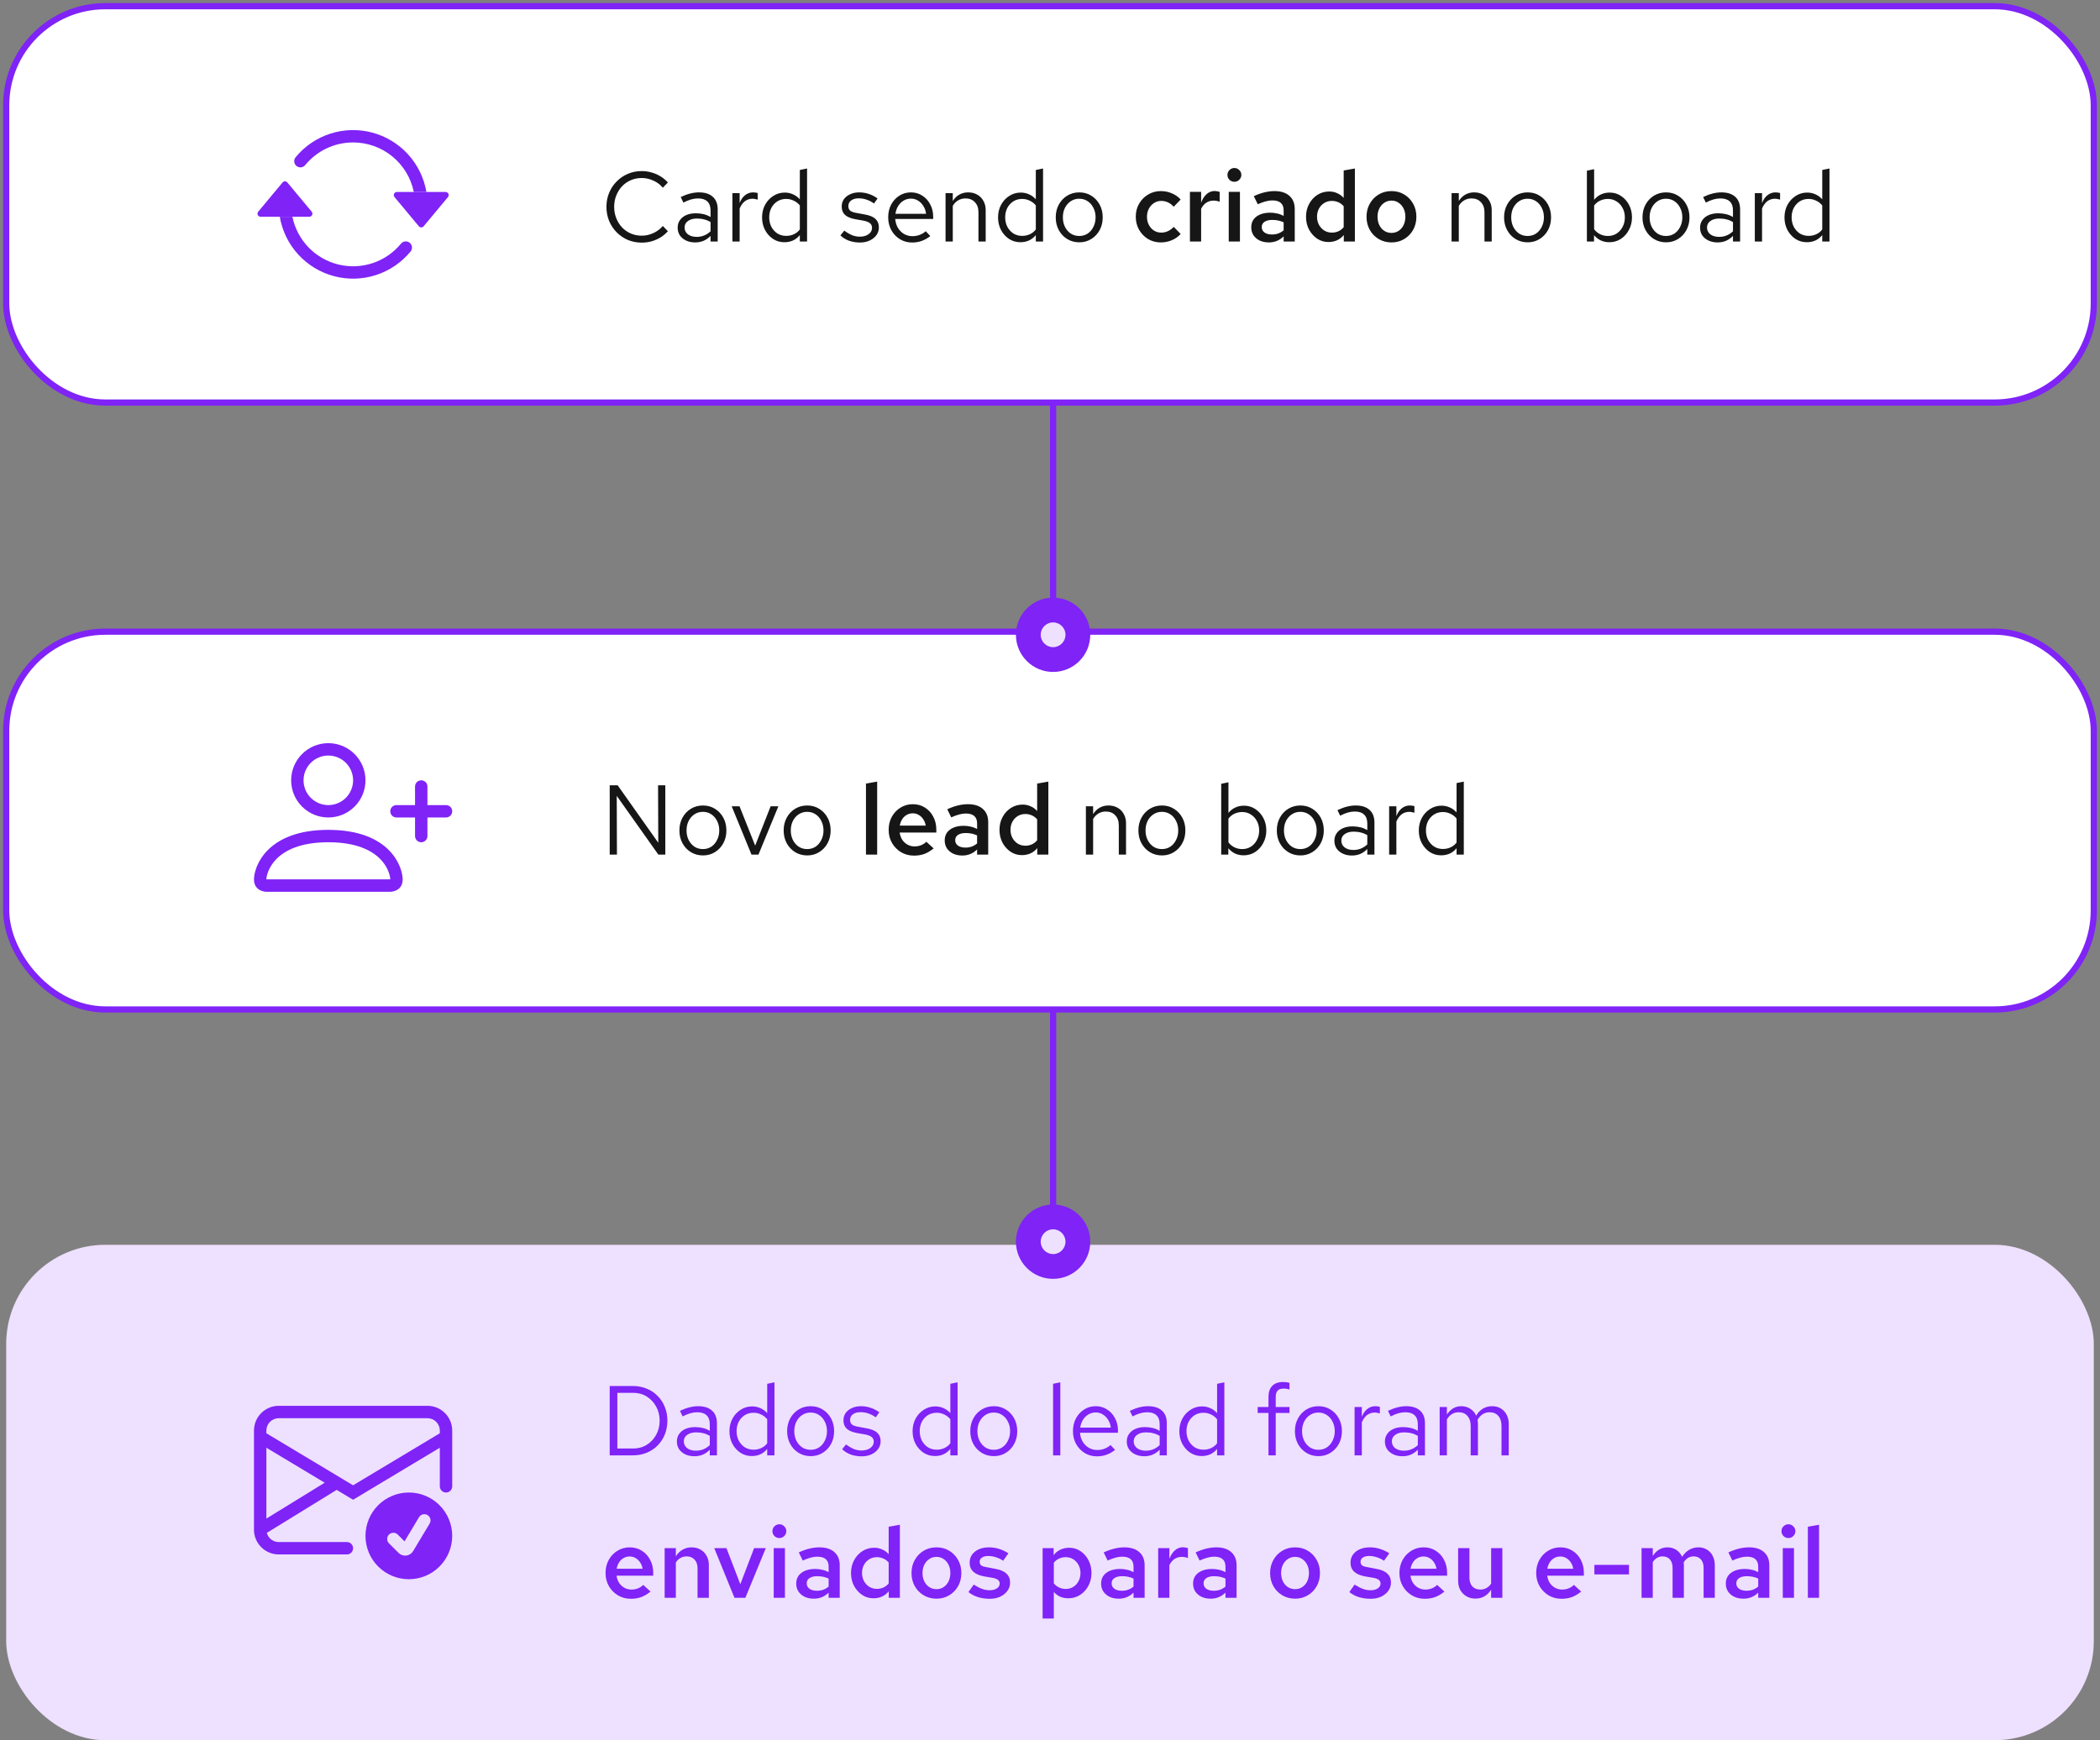 <svg xmlns="http://www.w3.org/2000/svg" width="339" height="281" viewBox="0 0 339 281" fill="none"><rect x="0" y="0" width="339" height="281" fill="#808080" stroke="none"/><rect x="1" y="102" width="337" height="61" rx="16" fill="white" stroke="#7F23F7"></rect><rect x="1" y="201" width="337" height="80" rx="16" fill="#EEE0FF"></rect><rect x="1" y="1" width="337" height="64" rx="16" fill="white" stroke="#7F23F7"></rect><path d="M98.424 138V126.8H99.704L106.264 136.08L106.232 126.8H107.4V138H106.28L99.56 128.512L99.592 138H98.424ZM113.484 138.128C112.759 138.128 112.108 137.952 111.532 137.6C110.956 137.248 110.503 136.768 110.172 136.16C109.841 135.552 109.676 134.864 109.676 134.096C109.676 133.328 109.841 132.64 110.172 132.032C110.503 131.424 110.956 130.944 111.532 130.592C112.108 130.24 112.759 130.064 113.484 130.064C114.199 130.064 114.839 130.24 115.404 130.592C115.98 130.944 116.433 131.424 116.764 132.032C117.095 132.64 117.26 133.328 117.26 134.096C117.26 134.864 117.095 135.552 116.764 136.16C116.433 136.768 115.98 137.248 115.404 137.6C114.839 137.952 114.199 138.128 113.484 138.128ZM113.468 137.104C113.98 137.104 114.433 136.976 114.828 136.72C115.223 136.453 115.532 136.091 115.756 135.632C115.991 135.173 116.108 134.661 116.108 134.096C116.108 133.52 115.991 133.008 115.756 132.56C115.532 132.101 115.223 131.744 114.828 131.488C114.433 131.221 113.98 131.088 113.468 131.088C112.956 131.088 112.503 131.221 112.108 131.488C111.713 131.744 111.399 132.101 111.164 132.56C110.94 133.008 110.828 133.52 110.828 134.096C110.828 134.661 110.94 135.173 111.164 135.632C111.399 136.091 111.713 136.453 112.108 136.72C112.503 136.976 112.956 137.104 113.468 137.104ZM121.315 138L118.115 130.192H119.379L121.907 136.544L124.403 130.192H125.651L122.435 138H121.315ZM130.312 138.128C129.587 138.128 128.936 137.952 128.36 137.6C127.784 137.248 127.331 136.768 127 136.16C126.67 135.552 126.504 134.864 126.504 134.096C126.504 133.328 126.67 132.64 127 132.032C127.331 131.424 127.784 130.944 128.36 130.592C128.936 130.24 129.587 130.064 130.312 130.064C131.027 130.064 131.667 130.24 132.232 130.592C132.808 130.944 133.262 131.424 133.592 132.032C133.923 132.64 134.088 133.328 134.088 134.096C134.088 134.864 133.923 135.552 133.592 136.16C133.262 136.768 132.808 137.248 132.232 137.6C131.667 137.952 131.027 138.128 130.312 138.128ZM130.296 137.104C130.808 137.104 131.262 136.976 131.656 136.72C132.051 136.453 132.36 136.091 132.584 135.632C132.819 135.173 132.936 134.661 132.936 134.096C132.936 133.52 132.819 133.008 132.584 132.56C132.36 132.101 132.051 131.744 131.656 131.488C131.262 131.221 130.808 131.088 130.296 131.088C129.784 131.088 129.331 131.221 128.936 131.488C128.542 131.744 128.227 132.101 127.992 132.56C127.768 133.008 127.656 133.52 127.656 134.096C127.656 134.661 127.768 135.173 127.992 135.632C128.227 136.091 128.542 136.453 128.936 136.72C129.331 136.976 129.784 137.104 130.296 137.104ZM139.792 138V126.528L141.6 126.208V138H139.792ZM147.551 138.16C146.783 138.16 146.09 137.979 145.471 137.616C144.852 137.243 144.362 136.747 143.999 136.128C143.636 135.499 143.455 134.789 143.455 134C143.455 133.211 143.626 132.507 143.967 131.888C144.308 131.269 144.772 130.779 145.359 130.416C145.956 130.043 146.618 129.856 147.343 129.856C148.09 129.856 148.746 130.037 149.311 130.4C149.887 130.763 150.335 131.253 150.655 131.872C150.986 132.491 151.151 133.2 151.151 134V134.432H145.231C145.295 134.869 145.434 135.259 145.647 135.6C145.871 135.931 146.154 136.192 146.495 136.384C146.847 136.576 147.226 136.672 147.631 136.672C148.004 136.672 148.356 136.608 148.687 136.48C149.028 136.341 149.311 136.155 149.535 135.92L150.719 136.992C150.228 137.397 149.727 137.696 149.215 137.888C148.714 138.069 148.159 138.16 147.551 138.16ZM145.247 133.312H149.439C149.375 132.928 149.242 132.587 149.039 132.288C148.847 131.989 148.602 131.755 148.303 131.584C148.015 131.413 147.695 131.328 147.343 131.328C146.991 131.328 146.666 131.413 146.367 131.584C146.079 131.744 145.839 131.973 145.647 132.272C145.455 132.571 145.322 132.917 145.247 133.312ZM155.349 138.144C154.794 138.144 154.298 138.043 153.861 137.84C153.434 137.627 153.098 137.339 152.853 136.976C152.618 136.603 152.501 136.176 152.501 135.696C152.501 135.216 152.624 134.8 152.869 134.448C153.125 134.096 153.482 133.824 153.941 133.632C154.4 133.44 154.944 133.344 155.573 133.344C155.946 133.344 156.314 133.387 156.677 133.472C157.04 133.547 157.392 133.675 157.733 133.856V132.96C157.733 132.427 157.578 132.027 157.269 131.76C156.97 131.493 156.512 131.36 155.893 131.36C155.562 131.36 155.205 131.413 154.821 131.52C154.448 131.616 154.026 131.771 153.557 131.984L152.917 130.672C154.09 130.128 155.2 129.856 156.245 129.856C157.29 129.856 158.096 130.112 158.661 130.624C159.237 131.125 159.525 131.84 159.525 132.768V138H157.733V137.168C157.392 137.499 157.024 137.744 156.629 137.904C156.234 138.064 155.808 138.144 155.349 138.144ZM154.197 135.664C154.197 136.037 154.346 136.331 154.645 136.544C154.944 136.757 155.344 136.864 155.845 136.864C156.208 136.864 156.544 136.811 156.853 136.704C157.173 136.587 157.466 136.416 157.733 136.192V134.896C157.456 134.768 157.168 134.672 156.869 134.608C156.57 134.544 156.245 134.512 155.893 134.512C155.37 134.512 154.954 134.613 154.645 134.816C154.346 135.019 154.197 135.301 154.197 135.664ZM164.962 138.08C164.29 138.08 163.682 137.899 163.138 137.536C162.594 137.163 162.156 136.672 161.826 136.064C161.506 135.445 161.346 134.757 161.346 134C161.346 133.232 161.511 132.544 161.842 131.936C162.172 131.317 162.62 130.827 163.186 130.464C163.762 130.101 164.396 129.92 165.09 129.92C165.548 129.92 165.975 130.011 166.37 130.192C166.775 130.363 167.127 130.619 167.426 130.96V126.528L169.234 126.208V138H167.442V136.944C167.154 137.307 166.796 137.589 166.37 137.792C165.943 137.984 165.474 138.08 164.962 138.08ZM165.522 136.56C165.906 136.56 166.263 136.485 166.594 136.336C166.924 136.176 167.202 135.957 167.426 135.68V132.304C167.191 132.027 166.908 131.813 166.578 131.664C166.247 131.515 165.895 131.44 165.522 131.44C165.063 131.44 164.652 131.552 164.29 131.776C163.938 131.989 163.655 132.288 163.442 132.672C163.228 133.056 163.122 133.499 163.122 134C163.122 134.48 163.228 134.917 163.442 135.312C163.655 135.696 163.938 136 164.29 136.224C164.652 136.448 165.063 136.56 165.522 136.56ZM175.294 138V130.192H176.462V131.456C176.76 130.987 177.118 130.64 177.534 130.416C177.95 130.181 178.419 130.064 178.942 130.064C179.507 130.064 179.998 130.187 180.414 130.432C180.84 130.667 181.171 131.003 181.406 131.44C181.651 131.867 181.774 132.368 181.774 132.944V138H180.606V133.28C180.606 132.587 180.414 132.043 180.03 131.648C179.656 131.243 179.15 131.04 178.51 131.04C178.083 131.04 177.694 131.141 177.342 131.344C176.99 131.547 176.696 131.845 176.462 132.24V138H175.294ZM187.578 138.128C186.853 138.128 186.202 137.952 185.626 137.6C185.05 137.248 184.597 136.768 184.266 136.16C183.935 135.552 183.77 134.864 183.77 134.096C183.77 133.328 183.935 132.64 184.266 132.032C184.597 131.424 185.05 130.944 185.626 130.592C186.202 130.24 186.853 130.064 187.578 130.064C188.293 130.064 188.933 130.24 189.498 130.592C190.074 130.944 190.527 131.424 190.858 132.032C191.189 132.64 191.354 133.328 191.354 134.096C191.354 134.864 191.189 135.552 190.858 136.16C190.527 136.768 190.074 137.248 189.498 137.6C188.933 137.952 188.293 138.128 187.578 138.128ZM187.562 137.104C188.074 137.104 188.527 136.976 188.922 136.72C189.317 136.453 189.626 136.091 189.85 135.632C190.085 135.173 190.202 134.661 190.202 134.096C190.202 133.52 190.085 133.008 189.85 132.56C189.626 132.101 189.317 131.744 188.922 131.488C188.527 131.221 188.074 131.088 187.562 131.088C187.05 131.088 186.597 131.221 186.202 131.488C185.807 131.744 185.493 132.101 185.258 132.56C185.034 133.008 184.922 133.52 184.922 134.096C184.922 134.661 185.034 135.173 185.258 135.632C185.493 136.091 185.807 136.453 186.202 136.72C186.597 136.976 187.05 137.104 187.562 137.104ZM197.138 138V126.56L198.306 126.32V131.264C198.604 130.891 198.967 130.603 199.394 130.4C199.82 130.197 200.295 130.096 200.818 130.096C201.5 130.096 202.108 130.277 202.642 130.64C203.186 130.992 203.618 131.472 203.938 132.08C204.258 132.677 204.418 133.349 204.418 134.096C204.418 134.843 204.252 135.52 203.922 136.128C203.602 136.736 203.164 137.221 202.61 137.584C202.066 137.936 201.447 138.112 200.754 138.112C200.263 138.112 199.804 138.016 199.378 137.824C198.962 137.621 198.599 137.339 198.289 136.976V138H197.138ZM200.53 137.104C201.052 137.104 201.516 136.976 201.922 136.72C202.338 136.453 202.663 136.096 202.898 135.648C203.143 135.189 203.266 134.677 203.266 134.112C203.266 133.536 203.143 133.024 202.898 132.576C202.663 132.128 202.338 131.776 201.922 131.52C201.516 131.253 201.052 131.12 200.53 131.12C200.071 131.12 199.644 131.216 199.25 131.408C198.866 131.589 198.551 131.851 198.306 132.192V136.016C198.562 136.357 198.882 136.624 199.266 136.816C199.66 137.008 200.082 137.104 200.53 137.104ZM209.922 138.128C209.196 138.128 208.546 137.952 207.97 137.6C207.394 137.248 206.94 136.768 206.61 136.16C206.279 135.552 206.114 134.864 206.114 134.096C206.114 133.328 206.279 132.64 206.61 132.032C206.94 131.424 207.394 130.944 207.97 130.592C208.546 130.24 209.196 130.064 209.922 130.064C210.636 130.064 211.276 130.24 211.842 130.592C212.418 130.944 212.871 131.424 213.202 132.032C213.532 132.64 213.698 133.328 213.698 134.096C213.698 134.864 213.532 135.552 213.202 136.16C212.871 136.768 212.418 137.248 211.842 137.6C211.276 137.952 210.636 138.128 209.922 138.128ZM209.906 137.104C210.418 137.104 210.871 136.976 211.266 136.72C211.66 136.453 211.97 136.091 212.194 135.632C212.428 135.173 212.546 134.661 212.546 134.096C212.546 133.52 212.428 133.008 212.194 132.56C211.97 132.101 211.66 131.744 211.266 131.488C210.871 131.221 210.418 131.088 209.906 131.088C209.394 131.088 208.94 131.221 208.546 131.488C208.151 131.744 207.836 132.101 207.602 132.56C207.378 133.008 207.266 133.52 207.266 134.096C207.266 134.661 207.378 135.173 207.602 135.632C207.836 136.091 208.151 136.453 208.546 136.72C208.94 136.976 209.394 137.104 209.906 137.104ZM218.241 138.144C217.686 138.144 217.196 138.043 216.769 137.84C216.342 137.637 216.006 137.36 215.761 137.008C215.526 136.645 215.409 136.229 215.409 135.76C215.409 135.291 215.532 134.885 215.777 134.544C216.022 134.192 216.364 133.92 216.801 133.728C217.238 133.536 217.75 133.44 218.337 133.44C218.785 133.44 219.206 133.488 219.601 133.584C220.006 133.68 220.38 133.835 220.721 134.048V132.976C220.721 132.336 220.55 131.856 220.209 131.536C219.868 131.205 219.366 131.04 218.705 131.04C218.342 131.04 217.969 131.093 217.585 131.2C217.212 131.307 216.796 131.477 216.337 131.712L215.905 130.816C216.95 130.315 217.932 130.064 218.849 130.064C219.82 130.064 220.566 130.304 221.089 130.784C221.612 131.253 221.873 131.931 221.873 132.816V138H220.721V137.088C220.38 137.44 220.001 137.707 219.585 137.888C219.169 138.059 218.721 138.144 218.241 138.144ZM216.529 135.728C216.529 136.187 216.705 136.555 217.057 136.832C217.42 137.109 217.894 137.248 218.481 137.248C218.918 137.248 219.318 137.173 219.681 137.024C220.054 136.875 220.401 136.651 220.721 136.352V134.848C220.39 134.656 220.049 134.517 219.697 134.432C219.345 134.336 218.95 134.288 218.513 134.288C217.916 134.288 217.436 134.421 217.073 134.688C216.71 134.944 216.529 135.291 216.529 135.728ZM224.247 138V130.192H225.415V131.792C225.618 131.248 225.906 130.827 226.279 130.528C226.663 130.219 227.1 130.064 227.591 130.064C227.73 130.064 227.858 130.075 227.975 130.096C228.092 130.107 228.21 130.133 228.327 130.176V131.232C228.199 131.189 228.06 131.157 227.911 131.136C227.772 131.104 227.639 131.088 227.511 131.088C227.031 131.088 226.61 131.227 226.247 131.504C225.895 131.781 225.618 132.171 225.415 132.672V138H224.247ZM232.636 138.112C231.964 138.112 231.356 137.936 230.812 137.584C230.268 137.221 229.836 136.741 229.516 136.144C229.196 135.536 229.036 134.859 229.036 134.112C229.036 133.355 229.196 132.677 229.516 132.08C229.846 131.472 230.289 130.992 230.844 130.64C231.398 130.277 232.017 130.096 232.7 130.096C233.18 130.096 233.628 130.192 234.044 130.384C234.46 130.565 234.822 130.832 235.132 131.184V126.448L236.3 126.208V138H235.132V136.96C234.833 137.333 234.47 137.621 234.044 137.824C233.617 138.016 233.148 138.112 232.636 138.112ZM232.924 137.088C233.382 137.088 233.804 136.997 234.188 136.816C234.572 136.635 234.886 136.379 235.132 136.048V132.176C234.876 131.845 234.55 131.589 234.156 131.408C233.772 131.216 233.361 131.12 232.924 131.12C232.401 131.12 231.932 131.248 231.516 131.504C231.11 131.76 230.785 132.112 230.539 132.56C230.305 133.008 230.188 133.52 230.188 134.096C230.188 134.661 230.305 135.173 230.539 135.632C230.785 136.08 231.11 136.437 231.516 136.704C231.932 136.96 232.401 137.088 232.924 137.088Z" fill="#161617"></path><path d="M99.656 233.896H102.216C103.027 233.896 103.752 233.699 104.392 233.304C105.032 232.909 105.539 232.376 105.912 231.704C106.296 231.021 106.488 230.253 106.488 229.4C106.488 228.547 106.296 227.784 105.912 227.112C105.539 226.429 105.032 225.891 104.392 225.496C103.752 225.101 103.027 224.904 102.216 224.904H99.656V233.896ZM98.424 235V223.8H102.136C102.957 223.8 103.709 223.944 104.392 224.232C105.085 224.509 105.677 224.904 106.168 225.416C106.669 225.917 107.053 226.509 107.32 227.192C107.597 227.864 107.736 228.6 107.736 229.4C107.736 230.2 107.597 230.941 107.32 231.624C107.053 232.296 106.669 232.888 106.168 233.4C105.677 233.901 105.085 234.296 104.392 234.584C103.709 234.861 102.957 235 102.136 235H98.424ZM112.1 235.144C111.546 235.144 111.055 235.043 110.628 234.84C110.202 234.637 109.866 234.36 109.62 234.008C109.386 233.645 109.268 233.229 109.268 232.76C109.268 232.291 109.391 231.885 109.636 231.544C109.882 231.192 110.223 230.92 110.66 230.728C111.098 230.536 111.61 230.44 112.196 230.44C112.644 230.44 113.066 230.488 113.46 230.584C113.866 230.68 114.239 230.835 114.58 231.048V229.976C114.58 229.336 114.41 228.856 114.068 228.536C113.727 228.205 113.226 228.04 112.564 228.04C112.202 228.04 111.828 228.093 111.444 228.2C111.071 228.307 110.655 228.477 110.196 228.712L109.764 227.816C110.81 227.315 111.791 227.064 112.708 227.064C113.679 227.064 114.426 227.304 114.948 227.784C115.471 228.253 115.732 228.931 115.732 229.816V235H114.58V234.088C114.239 234.44 113.86 234.707 113.444 234.888C113.028 235.059 112.58 235.144 112.1 235.144ZM110.388 232.728C110.388 233.187 110.564 233.555 110.916 233.832C111.279 234.109 111.754 234.248 112.34 234.248C112.778 234.248 113.178 234.173 113.54 234.024C113.914 233.875 114.26 233.651 114.58 233.352V231.848C114.25 231.656 113.908 231.517 113.556 231.432C113.204 231.336 112.81 231.288 112.372 231.288C111.775 231.288 111.295 231.421 110.932 231.688C110.57 231.944 110.388 232.291 110.388 232.728ZM121.354 235.112C120.682 235.112 120.074 234.936 119.53 234.584C118.986 234.221 118.554 233.741 118.234 233.144C117.914 232.536 117.754 231.859 117.754 231.112C117.754 230.355 117.914 229.677 118.234 229.08C118.565 228.472 119.008 227.992 119.562 227.64C120.117 227.277 120.736 227.096 121.418 227.096C121.898 227.096 122.346 227.192 122.762 227.384C123.178 227.565 123.541 227.832 123.85 228.184V223.448L125.018 223.208V235H123.85V233.96C123.552 234.333 123.189 234.621 122.762 234.824C122.336 235.016 121.866 235.112 121.354 235.112ZM121.642 234.088C122.101 234.088 122.522 233.997 122.906 233.816C123.29 233.635 123.605 233.379 123.85 233.048V229.176C123.594 228.845 123.269 228.589 122.874 228.408C122.49 228.216 122.08 228.12 121.642 228.12C121.12 228.12 120.65 228.248 120.234 228.504C119.829 228.76 119.504 229.112 119.258 229.56C119.024 230.008 118.906 230.52 118.906 231.096C118.906 231.661 119.024 232.173 119.258 232.632C119.504 233.08 119.829 233.437 120.234 233.704C120.65 233.96 121.12 234.088 121.642 234.088ZM130.875 235.128C130.149 235.128 129.499 234.952 128.923 234.6C128.347 234.248 127.893 233.768 127.563 233.16C127.232 232.552 127.067 231.864 127.067 231.096C127.067 230.328 127.232 229.64 127.563 229.032C127.893 228.424 128.347 227.944 128.923 227.592C129.499 227.24 130.149 227.064 130.875 227.064C131.589 227.064 132.229 227.24 132.795 227.592C133.371 227.944 133.824 228.424 134.155 229.032C134.485 229.64 134.651 230.328 134.651 231.096C134.651 231.864 134.485 232.552 134.155 233.16C133.824 233.768 133.371 234.248 132.795 234.6C132.229 234.952 131.589 235.128 130.875 235.128ZM130.859 234.104C131.371 234.104 131.824 233.976 132.219 233.72C132.613 233.453 132.923 233.091 133.147 232.632C133.381 232.173 133.499 231.661 133.499 231.096C133.499 230.52 133.381 230.008 133.147 229.56C132.923 229.101 132.613 228.744 132.219 228.488C131.824 228.221 131.371 228.088 130.859 228.088C130.347 228.088 129.893 228.221 129.499 228.488C129.104 228.744 128.789 229.101 128.555 229.56C128.331 230.008 128.219 230.52 128.219 231.096C128.219 231.661 128.331 232.173 128.555 232.632C128.789 233.091 129.104 233.453 129.499 233.72C129.893 233.976 130.347 234.104 130.859 234.104ZM139.116 235.16C138.476 235.16 137.884 235.064 137.34 234.872C136.796 234.669 136.332 234.381 135.948 234.008L136.572 233.24C137.041 233.581 137.473 233.832 137.868 233.992C138.263 234.141 138.668 234.216 139.084 234.216C139.649 234.216 140.119 234.083 140.492 233.816C140.865 233.549 141.052 233.208 141.052 232.792C141.052 232.472 140.94 232.221 140.716 232.04C140.503 231.859 140.145 231.72 139.644 231.624L138.364 231.4C137.607 231.261 137.047 231.027 136.684 230.696C136.332 230.365 136.156 229.917 136.156 229.352C136.156 228.904 136.273 228.509 136.508 228.168C136.753 227.827 137.089 227.56 137.516 227.368C137.943 227.165 138.428 227.064 138.972 227.064C139.505 227.064 140.012 227.144 140.492 227.304C140.972 227.453 141.457 227.699 141.948 228.04L141.372 228.856C140.967 228.568 140.561 228.36 140.156 228.232C139.751 228.093 139.34 228.024 138.924 228.024C138.412 228.024 138.001 228.136 137.692 228.36C137.383 228.584 137.228 228.888 137.228 229.272C137.228 229.592 137.324 229.837 137.516 230.008C137.719 230.179 138.071 230.307 138.572 230.392L139.884 230.632C140.673 230.771 141.249 231.011 141.612 231.352C141.975 231.693 142.156 232.152 142.156 232.728C142.156 233.187 142.023 233.603 141.756 233.976C141.489 234.339 141.127 234.627 140.668 234.84C140.209 235.053 139.692 235.16 139.116 235.16ZM150.917 235.112C150.245 235.112 149.637 234.936 149.093 234.584C148.549 234.221 148.117 233.741 147.797 233.144C147.477 232.536 147.317 231.859 147.317 231.112C147.317 230.355 147.477 229.677 147.797 229.08C148.127 228.472 148.57 227.992 149.125 227.64C149.679 227.277 150.298 227.096 150.981 227.096C151.461 227.096 151.909 227.192 152.325 227.384C152.741 227.565 153.103 227.832 153.413 228.184V223.448L154.581 223.208V235H153.413V233.96C153.114 234.333 152.751 234.621 152.325 234.824C151.898 235.016 151.429 235.112 150.917 235.112ZM151.205 234.088C151.663 234.088 152.085 233.997 152.469 233.816C152.853 233.635 153.167 233.379 153.413 233.048V229.176C153.157 228.845 152.831 228.589 152.437 228.408C152.053 228.216 151.642 228.12 151.205 228.12C150.682 228.12 150.213 228.248 149.797 228.504C149.391 228.76 149.066 229.112 148.821 229.56C148.586 230.008 148.469 230.52 148.469 231.096C148.469 231.661 148.586 232.173 148.821 232.632C149.066 233.08 149.391 233.437 149.797 233.704C150.213 233.96 150.682 234.088 151.205 234.088ZM160.437 235.128C159.712 235.128 159.061 234.952 158.485 234.6C157.909 234.248 157.456 233.768 157.125 233.16C156.795 232.552 156.629 231.864 156.629 231.096C156.629 230.328 156.795 229.64 157.125 229.032C157.456 228.424 157.909 227.944 158.485 227.592C159.061 227.24 159.712 227.064 160.437 227.064C161.152 227.064 161.792 227.24 162.357 227.592C162.933 227.944 163.387 228.424 163.717 229.032C164.048 229.64 164.213 230.328 164.213 231.096C164.213 231.864 164.048 232.552 163.717 233.16C163.387 233.768 162.933 234.248 162.357 234.6C161.792 234.952 161.152 235.128 160.437 235.128ZM160.421 234.104C160.933 234.104 161.387 233.976 161.781 233.72C162.176 233.453 162.485 233.091 162.709 232.632C162.944 232.173 163.061 231.661 163.061 231.096C163.061 230.52 162.944 230.008 162.709 229.56C162.485 229.101 162.176 228.744 161.781 228.488C161.387 228.221 160.933 228.088 160.421 228.088C159.909 228.088 159.456 228.221 159.061 228.488C158.667 228.744 158.352 229.101 158.117 229.56C157.893 230.008 157.781 230.52 157.781 231.096C157.781 231.661 157.893 232.173 158.117 232.632C158.352 233.091 158.667 233.453 159.061 233.72C159.456 233.976 159.909 234.104 160.421 234.104ZM169.997 235V223.448L171.165 223.208V235H169.997ZM177.079 235.16C176.354 235.16 175.698 234.984 175.111 234.632C174.525 234.269 174.061 233.784 173.719 233.176C173.378 232.557 173.207 231.864 173.207 231.096C173.207 230.328 173.367 229.64 173.687 229.032C174.018 228.424 174.461 227.944 175.015 227.592C175.57 227.24 176.194 227.064 176.887 227.064C177.57 227.064 178.178 227.24 178.711 227.592C179.255 227.933 179.682 228.403 179.991 229C180.311 229.587 180.471 230.253 180.471 231V231.352H174.343C174.386 231.885 174.53 232.365 174.775 232.792C175.031 233.208 175.362 233.539 175.767 233.784C176.183 234.019 176.637 234.136 177.127 234.136C177.533 234.136 177.922 234.067 178.295 233.928C178.679 233.779 179.005 233.581 179.271 233.336L180.007 234.12C179.559 234.472 179.095 234.733 178.615 234.904C178.135 235.075 177.623 235.16 177.079 235.16ZM174.375 230.52H179.319C179.266 230.051 179.122 229.635 178.887 229.272C178.663 228.899 178.375 228.605 178.023 228.392C177.682 228.179 177.298 228.072 176.871 228.072C176.445 228.072 176.055 228.179 175.703 228.392C175.351 228.595 175.058 228.883 174.823 229.256C174.599 229.619 174.45 230.04 174.375 230.52ZM184.725 235.144C184.171 235.144 183.68 235.043 183.253 234.84C182.827 234.637 182.491 234.36 182.245 234.008C182.011 233.645 181.893 233.229 181.893 232.76C181.893 232.291 182.016 231.885 182.261 231.544C182.507 231.192 182.848 230.92 183.285 230.728C183.723 230.536 184.235 230.44 184.821 230.44C185.269 230.44 185.691 230.488 186.085 230.584C186.491 230.68 186.864 230.835 187.205 231.048V229.976C187.205 229.336 187.035 228.856 186.693 228.536C186.352 228.205 185.851 228.04 185.189 228.04C184.827 228.04 184.453 228.093 184.069 228.2C183.696 228.307 183.28 228.477 182.821 228.712L182.389 227.816C183.435 227.315 184.416 227.064 185.333 227.064C186.304 227.064 187.051 227.304 187.573 227.784C188.096 228.253 188.357 228.931 188.357 229.816V235H187.205V234.088C186.864 234.44 186.485 234.707 186.069 234.888C185.653 235.059 185.205 235.144 184.725 235.144ZM183.013 232.728C183.013 233.187 183.189 233.555 183.541 233.832C183.904 234.109 184.379 234.248 184.965 234.248C185.403 234.248 185.803 234.173 186.165 234.024C186.539 233.875 186.885 233.651 187.205 233.352V231.848C186.875 231.656 186.533 231.517 186.181 231.432C185.829 231.336 185.435 231.288 184.997 231.288C184.4 231.288 183.92 231.421 183.557 231.688C183.195 231.944 183.013 232.291 183.013 232.728ZM193.979 235.112C193.307 235.112 192.699 234.936 192.155 234.584C191.611 234.221 191.179 233.741 190.859 233.144C190.539 232.536 190.379 231.859 190.379 231.112C190.379 230.355 190.539 229.677 190.859 229.08C191.19 228.472 191.633 227.992 192.187 227.64C192.742 227.277 193.361 227.096 194.043 227.096C194.523 227.096 194.971 227.192 195.387 227.384C195.803 227.565 196.166 227.832 196.475 228.184V223.448L197.643 223.208V235H196.475V233.96C196.177 234.333 195.814 234.621 195.387 234.824C194.961 235.016 194.491 235.112 193.979 235.112ZM194.267 234.088C194.726 234.088 195.147 233.997 195.531 233.816C195.915 233.635 196.23 233.379 196.475 233.048V229.176C196.219 228.845 195.894 228.589 195.499 228.408C195.115 228.216 194.705 228.12 194.267 228.12C193.745 228.12 193.275 228.248 192.859 228.504C192.454 228.76 192.129 229.112 191.883 229.56C191.649 230.008 191.531 230.52 191.531 231.096C191.531 231.661 191.649 232.173 191.883 232.632C192.129 233.08 192.454 233.437 192.859 233.704C193.275 233.96 193.745 234.088 194.267 234.088ZM204.77 235V228.152H203.026V227.192H204.77V225.56C204.77 224.792 204.973 224.2 205.378 223.784C205.783 223.368 206.359 223.16 207.106 223.16C207.319 223.16 207.511 223.171 207.682 223.192C207.863 223.213 208.023 223.251 208.162 223.304V224.36C207.991 224.307 207.837 224.269 207.698 224.248C207.559 224.227 207.399 224.216 207.218 224.216C206.77 224.216 206.445 224.328 206.242 224.552C206.039 224.765 205.938 225.107 205.938 225.576V227.192H208.162V228.152H205.938V235H204.77ZM212.844 235.128C212.118 235.128 211.468 234.952 210.892 234.6C210.316 234.248 209.862 233.768 209.532 233.16C209.201 232.552 209.036 231.864 209.036 231.096C209.036 230.328 209.201 229.64 209.532 229.032C209.862 228.424 210.316 227.944 210.892 227.592C211.468 227.24 212.118 227.064 212.844 227.064C213.558 227.064 214.198 227.24 214.764 227.592C215.34 227.944 215.793 228.424 216.124 229.032C216.454 229.64 216.62 230.328 216.62 231.096C216.62 231.864 216.454 232.552 216.124 233.16C215.793 233.768 215.34 234.248 214.764 234.6C214.198 234.952 213.558 235.128 212.844 235.128ZM212.828 234.104C213.34 234.104 213.793 233.976 214.188 233.72C214.582 233.453 214.892 233.091 215.116 232.632C215.35 232.173 215.468 231.661 215.468 231.096C215.468 230.52 215.35 230.008 215.116 229.56C214.892 229.101 214.582 228.744 214.188 228.488C213.793 228.221 213.34 228.088 212.828 228.088C212.316 228.088 211.862 228.221 211.468 228.488C211.073 228.744 210.758 229.101 210.524 229.56C210.3 230.008 210.188 230.52 210.188 231.096C210.188 231.661 210.3 232.173 210.524 232.632C210.758 233.091 211.073 233.453 211.468 233.72C211.862 233.976 212.316 234.104 212.828 234.104ZM218.669 235V227.192H219.837V228.792C220.039 228.248 220.327 227.827 220.701 227.528C221.085 227.219 221.522 227.064 222.013 227.064C222.151 227.064 222.279 227.075 222.397 227.096C222.514 227.107 222.631 227.133 222.749 227.176V228.232C222.621 228.189 222.482 228.157 222.333 228.136C222.194 228.104 222.061 228.088 221.933 228.088C221.453 228.088 221.031 228.227 220.669 228.504C220.317 228.781 220.039 229.171 219.837 229.672V235H218.669ZM226.397 235.144C225.843 235.144 225.352 235.043 224.925 234.84C224.499 234.637 224.163 234.36 223.917 234.008C223.683 233.645 223.565 233.229 223.565 232.76C223.565 232.291 223.688 231.885 223.933 231.544C224.179 231.192 224.52 230.92 224.957 230.728C225.395 230.536 225.907 230.44 226.493 230.44C226.941 230.44 227.363 230.488 227.757 230.584C228.163 230.68 228.536 230.835 228.877 231.048V229.976C228.877 229.336 228.707 228.856 228.365 228.536C228.024 228.205 227.523 228.04 226.861 228.04C226.499 228.04 226.125 228.093 225.741 228.2C225.368 228.307 224.952 228.477 224.493 228.712L224.061 227.816C225.107 227.315 226.088 227.064 227.005 227.064C227.976 227.064 228.723 227.304 229.245 227.784C229.768 228.253 230.029 228.931 230.029 229.816V235H228.877V234.088C228.536 234.44 228.157 234.707 227.741 234.888C227.325 235.059 226.877 235.144 226.397 235.144ZM224.685 232.728C224.685 233.187 224.861 233.555 225.213 233.832C225.576 234.109 226.051 234.248 226.637 234.248C227.075 234.248 227.475 234.173 227.837 234.024C228.211 233.875 228.557 233.651 228.877 233.352V231.848C228.547 231.656 228.205 231.517 227.853 231.432C227.501 231.336 227.107 231.288 226.669 231.288C226.072 231.288 225.592 231.421 225.229 231.688C224.867 231.944 224.685 232.291 224.685 232.728ZM232.403 235V227.192H233.571V228.408C233.87 227.96 234.211 227.624 234.595 227.4C234.979 227.176 235.411 227.064 235.891 227.064C236.446 227.064 236.931 227.203 237.347 227.48C237.763 227.747 238.078 228.115 238.291 228.584C238.6 228.083 238.968 227.704 239.395 227.448C239.832 227.192 240.334 227.064 240.899 227.064C241.422 227.064 241.88 227.187 242.275 227.432C242.68 227.677 242.995 228.019 243.219 228.456C243.443 228.883 243.555 229.384 243.555 229.96V235H242.387V230.248C242.387 229.565 242.216 229.027 241.875 228.632C241.534 228.237 241.064 228.04 240.467 228.04C240.062 228.04 239.694 228.141 239.363 228.344C239.043 228.547 238.76 228.856 238.515 229.272C238.536 229.379 238.552 229.491 238.563 229.608C238.574 229.725 238.579 229.843 238.579 229.96V235H237.411V230.248C237.411 229.565 237.235 229.027 236.883 228.632C236.542 228.237 236.072 228.04 235.475 228.04C234.675 228.04 234.04 228.424 233.571 229.192V235H232.403ZM101.848 258.16C101.08 258.16 100.387 257.979 99.768 257.616C99.149 257.243 98.659 256.747 98.296 256.128C97.933 255.499 97.752 254.789 97.752 254C97.752 253.211 97.923 252.507 98.264 251.888C98.605 251.269 99.069 250.779 99.656 250.416C100.253 250.043 100.915 249.856 101.64 249.856C102.387 249.856 103.043 250.037 103.608 250.4C104.184 250.763 104.632 251.253 104.952 251.872C105.283 252.491 105.448 253.2 105.448 254V254.432H99.528C99.592 254.869 99.731 255.259 99.944 255.6C100.168 255.931 100.451 256.192 100.792 256.384C101.144 256.576 101.523 256.672 101.928 256.672C102.301 256.672 102.653 256.608 102.984 256.48C103.325 256.341 103.608 256.155 103.832 255.92L105.016 256.992C104.525 257.397 104.024 257.696 103.512 257.888C103.011 258.069 102.456 258.16 101.848 258.16ZM99.544 253.312H103.736C103.672 252.928 103.539 252.587 103.336 252.288C103.144 251.989 102.899 251.755 102.6 251.584C102.312 251.413 101.992 251.328 101.64 251.328C101.288 251.328 100.963 251.413 100.664 251.584C100.376 251.744 100.136 251.973 99.944 252.272C99.752 252.571 99.619 252.917 99.544 253.312ZM107.292 258V249.984H109.1V251.296C109.409 250.816 109.777 250.459 110.204 250.224C110.631 249.979 111.105 249.856 111.628 249.856C112.183 249.856 112.668 249.979 113.084 250.224C113.5 250.459 113.825 250.789 114.06 251.216C114.305 251.643 114.428 252.144 114.428 252.72V258H112.604V253.232C112.604 252.645 112.444 252.181 112.124 251.84C111.804 251.488 111.377 251.312 110.844 251.312C110.481 251.312 110.151 251.397 109.852 251.568C109.564 251.728 109.313 251.968 109.1 252.288V258H107.292ZM118.565 258L115.301 249.984H117.269L119.509 255.808L121.733 249.984H123.621L120.325 258H118.565ZM124.901 258V249.984H126.709V258H124.901ZM125.813 248.352C125.504 248.352 125.237 248.245 125.013 248.032C124.8 247.808 124.693 247.547 124.693 247.248C124.693 246.939 124.8 246.677 125.013 246.464C125.237 246.24 125.504 246.128 125.813 246.128C126.122 246.128 126.384 246.24 126.597 246.464C126.821 246.677 126.933 246.933 126.933 247.232C126.933 247.541 126.821 247.808 126.597 248.032C126.384 248.245 126.122 248.352 125.813 248.352ZM131.38 258.144C130.825 258.144 130.329 258.043 129.892 257.84C129.465 257.627 129.129 257.339 128.884 256.976C128.649 256.603 128.532 256.176 128.532 255.696C128.532 255.216 128.655 254.8 128.9 254.448C129.156 254.096 129.513 253.824 129.972 253.632C130.431 253.44 130.975 253.344 131.604 253.344C131.977 253.344 132.345 253.387 132.708 253.472C133.071 253.547 133.423 253.675 133.764 253.856V252.96C133.764 252.427 133.609 252.027 133.3 251.76C133.001 251.493 132.543 251.36 131.924 251.36C131.593 251.36 131.236 251.413 130.852 251.52C130.479 251.616 130.057 251.771 129.588 251.984L128.948 250.672C130.121 250.128 131.231 249.856 132.276 249.856C133.321 249.856 134.127 250.112 134.692 250.624C135.268 251.125 135.556 251.84 135.556 252.768V258H133.764V257.168C133.423 257.499 133.055 257.744 132.66 257.904C132.265 258.064 131.839 258.144 131.38 258.144ZM130.228 255.664C130.228 256.037 130.377 256.331 130.676 256.544C130.975 256.757 131.375 256.864 131.876 256.864C132.239 256.864 132.575 256.811 132.884 256.704C133.204 256.587 133.497 256.416 133.764 256.192V254.896C133.487 254.768 133.199 254.672 132.9 254.608C132.601 254.544 132.276 254.512 131.924 254.512C131.401 254.512 130.985 254.613 130.676 254.816C130.377 255.019 130.228 255.301 130.228 255.664ZM140.993 258.08C140.321 258.08 139.713 257.899 139.169 257.536C138.625 257.163 138.188 256.672 137.857 256.064C137.537 255.445 137.377 254.757 137.377 254C137.377 253.232 137.542 252.544 137.873 251.936C138.204 251.317 138.652 250.827 139.217 250.464C139.793 250.101 140.428 249.92 141.121 249.92C141.58 249.92 142.006 250.011 142.401 250.192C142.806 250.363 143.158 250.619 143.457 250.96V246.528L145.265 246.208V258H143.473V256.944C143.185 257.307 142.828 257.589 142.401 257.792C141.974 257.984 141.505 258.08 140.993 258.08ZM141.553 256.56C141.937 256.56 142.294 256.485 142.625 256.336C142.956 256.176 143.233 255.957 143.457 255.68V252.304C143.222 252.027 142.94 251.813 142.609 251.664C142.278 251.515 141.926 251.44 141.553 251.44C141.094 251.44 140.684 251.552 140.321 251.776C139.969 251.989 139.686 252.288 139.473 252.672C139.26 253.056 139.153 253.499 139.153 254C139.153 254.48 139.26 254.917 139.473 255.312C139.686 255.696 139.969 256 140.321 256.224C140.684 256.448 141.094 256.56 141.553 256.56ZM151.175 258.144C150.417 258.144 149.729 257.963 149.111 257.6C148.503 257.237 148.023 256.747 147.671 256.128C147.319 255.499 147.143 254.789 147.143 254C147.143 253.211 147.319 252.507 147.671 251.888C148.023 251.259 148.503 250.763 149.111 250.4C149.719 250.037 150.407 249.856 151.175 249.856C151.943 249.856 152.625 250.037 153.223 250.4C153.831 250.763 154.311 251.259 154.663 251.888C155.015 252.507 155.191 253.211 155.191 254C155.191 254.789 155.015 255.499 154.663 256.128C154.311 256.747 153.831 257.237 153.223 257.6C152.625 257.963 151.943 258.144 151.175 258.144ZM151.175 256.608C151.612 256.608 151.996 256.496 152.327 256.272C152.668 256.048 152.935 255.739 153.127 255.344C153.319 254.939 153.415 254.491 153.415 254C153.415 253.499 153.319 253.056 153.127 252.672C152.935 252.277 152.668 251.968 152.327 251.744C151.996 251.509 151.612 251.392 151.175 251.392C150.737 251.392 150.348 251.509 150.007 251.744C149.665 251.968 149.399 252.277 149.207 252.672C149.015 253.056 148.919 253.499 148.919 254C148.919 254.501 149.015 254.949 149.207 255.344C149.399 255.739 149.665 256.048 150.007 256.272C150.348 256.496 150.737 256.608 151.175 256.608ZM159.778 258.16C159.095 258.16 158.455 258.069 157.858 257.888C157.271 257.696 156.764 257.424 156.338 257.072L157.186 255.872C157.719 256.203 158.178 256.437 158.562 256.576C158.956 256.715 159.356 256.784 159.762 256.784C160.242 256.784 160.631 256.683 160.93 256.48C161.228 256.277 161.378 256.016 161.378 255.696C161.378 255.451 161.287 255.259 161.106 255.12C160.935 254.971 160.652 254.859 160.258 254.784L158.85 254.544C158.071 254.395 157.49 254.139 157.106 253.776C156.722 253.413 156.53 252.933 156.53 252.336C156.53 251.835 156.658 251.403 156.914 251.04C157.18 250.667 157.543 250.379 158.002 250.176C158.471 249.963 159.015 249.856 159.634 249.856C160.188 249.856 160.727 249.936 161.25 250.096C161.772 250.256 162.284 250.496 162.786 250.816L161.938 252.016C161.532 251.749 161.127 251.557 160.722 251.44C160.327 251.312 159.927 251.248 159.522 251.248C159.106 251.248 158.77 251.333 158.514 251.504C158.268 251.664 158.146 251.888 158.146 252.176C158.146 252.432 158.226 252.629 158.386 252.768C158.556 252.896 158.85 252.992 159.266 253.056L160.69 253.328C161.49 253.467 162.082 253.723 162.466 254.096C162.86 254.459 163.058 254.944 163.058 255.552C163.058 256.043 162.914 256.485 162.626 256.88C162.338 257.275 161.948 257.589 161.458 257.824C160.967 258.048 160.407 258.16 159.778 258.16ZM168.308 261.344V249.984H170.084V251.12C170.372 250.736 170.729 250.443 171.156 250.24C171.593 250.027 172.068 249.92 172.58 249.92C173.262 249.92 173.876 250.101 174.42 250.464C174.964 250.827 175.396 251.317 175.716 251.936C176.036 252.555 176.196 253.243 176.196 254C176.196 254.757 176.03 255.445 175.7 256.064C175.369 256.683 174.921 257.173 174.356 257.536C173.79 257.899 173.161 258.08 172.468 258.08C171.988 258.08 171.545 257.995 171.14 257.824C170.745 257.643 170.404 257.387 170.116 257.056V261.344H168.308ZM172.036 256.576C172.494 256.576 172.9 256.464 173.252 256.24C173.614 256.016 173.897 255.712 174.1 255.328C174.313 254.933 174.42 254.491 174.42 254C174.42 253.509 174.313 253.072 174.1 252.688C173.897 252.304 173.614 252 173.252 251.776C172.9 251.552 172.494 251.44 172.036 251.44C171.641 251.44 171.278 251.52 170.948 251.68C170.617 251.829 170.34 252.048 170.116 252.336V255.68C170.35 255.957 170.633 256.176 170.964 256.336C171.294 256.496 171.652 256.576 172.036 256.576ZM180.599 258.144C180.044 258.144 179.548 258.043 179.111 257.84C178.684 257.627 178.348 257.339 178.103 256.976C177.868 256.603 177.751 256.176 177.751 255.696C177.751 255.216 177.874 254.8 178.119 254.448C178.375 254.096 178.732 253.824 179.191 253.632C179.65 253.44 180.194 253.344 180.823 253.344C181.196 253.344 181.564 253.387 181.927 253.472C182.29 253.547 182.642 253.675 182.983 253.856V252.96C182.983 252.427 182.828 252.027 182.519 251.76C182.22 251.493 181.762 251.36 181.143 251.36C180.812 251.36 180.455 251.413 180.071 251.52C179.698 251.616 179.276 251.771 178.807 251.984L178.167 250.672C179.34 250.128 180.45 249.856 181.495 249.856C182.54 249.856 183.346 250.112 183.911 250.624C184.487 251.125 184.775 251.84 184.775 252.768V258H182.983V257.168C182.642 257.499 182.274 257.744 181.879 257.904C181.484 258.064 181.058 258.144 180.599 258.144ZM179.447 255.664C179.447 256.037 179.596 256.331 179.895 256.544C180.194 256.757 180.594 256.864 181.095 256.864C181.458 256.864 181.794 256.811 182.103 256.704C182.423 256.587 182.716 256.416 182.983 256.192V254.896C182.706 254.768 182.418 254.672 182.119 254.608C181.82 254.544 181.495 254.512 181.143 254.512C180.62 254.512 180.204 254.613 179.895 254.816C179.596 255.019 179.447 255.301 179.447 255.664ZM186.964 258V249.984H188.772V251.712C189.006 251.104 189.31 250.64 189.684 250.32C190.057 250 190.489 249.84 190.98 249.84C191.129 249.851 191.262 249.867 191.38 249.888C191.497 249.899 191.625 249.936 191.764 250V251.584C191.625 251.52 191.465 251.472 191.284 251.44C191.113 251.408 190.942 251.392 190.772 251.392C190.334 251.392 189.94 251.509 189.588 251.744C189.246 251.979 188.974 252.304 188.772 252.72V258H186.964ZM195.443 258.144C194.888 258.144 194.392 258.043 193.955 257.84C193.528 257.627 193.192 257.339 192.947 256.976C192.712 256.603 192.595 256.176 192.595 255.696C192.595 255.216 192.717 254.8 192.963 254.448C193.219 254.096 193.576 253.824 194.035 253.632C194.493 253.44 195.037 253.344 195.667 253.344C196.04 253.344 196.408 253.387 196.771 253.472C197.133 253.547 197.485 253.675 197.827 253.856V252.96C197.827 252.427 197.672 252.027 197.363 251.76C197.064 251.493 196.605 251.36 195.987 251.36C195.656 251.36 195.299 251.413 194.915 251.52C194.541 251.616 194.12 251.771 193.651 251.984L193.011 250.672C194.184 250.128 195.293 249.856 196.339 249.856C197.384 249.856 198.189 250.112 198.755 250.624C199.331 251.125 199.619 251.84 199.619 252.768V258H197.827V257.168C197.485 257.499 197.117 257.744 196.723 257.904C196.328 258.064 195.901 258.144 195.443 258.144ZM194.291 255.664C194.291 256.037 194.44 256.331 194.739 256.544C195.037 256.757 195.437 256.864 195.939 256.864C196.301 256.864 196.637 256.811 196.947 256.704C197.267 256.587 197.56 256.416 197.827 256.192V254.896C197.549 254.768 197.261 254.672 196.963 254.608C196.664 254.544 196.339 254.512 195.987 254.512C195.464 254.512 195.048 254.613 194.739 254.816C194.44 255.019 194.291 255.301 194.291 255.664ZM209.065 258.144C208.308 258.144 207.62 257.963 207.001 257.6C206.393 257.237 205.913 256.747 205.561 256.128C205.209 255.499 205.033 254.789 205.033 254C205.033 253.211 205.209 252.507 205.561 251.888C205.913 251.259 206.393 250.763 207.001 250.4C207.609 250.037 208.297 249.856 209.065 249.856C209.833 249.856 210.516 250.037 211.113 250.4C211.721 250.763 212.201 251.259 212.553 251.888C212.905 252.507 213.081 253.211 213.081 254C213.081 254.789 212.905 255.499 212.553 256.128C212.201 256.747 211.721 257.237 211.113 257.6C210.516 257.963 209.833 258.144 209.065 258.144ZM209.065 256.608C209.503 256.608 209.887 256.496 210.217 256.272C210.559 256.048 210.825 255.739 211.017 255.344C211.209 254.939 211.305 254.491 211.305 254C211.305 253.499 211.209 253.056 211.017 252.672C210.825 252.277 210.559 251.968 210.217 251.744C209.887 251.509 209.503 251.392 209.065 251.392C208.628 251.392 208.239 251.509 207.897 251.744C207.556 251.968 207.289 252.277 207.097 252.672C206.905 253.056 206.809 253.499 206.809 254C206.809 254.501 206.905 254.949 207.097 255.344C207.289 255.739 207.556 256.048 207.897 256.272C208.239 256.496 208.628 256.608 209.065 256.608ZM221.262 258.16C220.579 258.16 219.939 258.069 219.342 257.888C218.755 257.696 218.249 257.424 217.822 257.072L218.67 255.872C219.203 256.203 219.662 256.437 220.046 256.576C220.441 256.715 220.841 256.784 221.246 256.784C221.726 256.784 222.115 256.683 222.414 256.48C222.713 256.277 222.862 256.016 222.862 255.696C222.862 255.451 222.771 255.259 222.59 255.12C222.419 254.971 222.137 254.859 221.742 254.784L220.334 254.544C219.555 254.395 218.974 254.139 218.59 253.776C218.206 253.413 218.014 252.933 218.014 252.336C218.014 251.835 218.142 251.403 218.398 251.04C218.665 250.667 219.027 250.379 219.486 250.176C219.955 249.963 220.499 249.856 221.118 249.856C221.673 249.856 222.211 249.936 222.734 250.096C223.257 250.256 223.769 250.496 224.27 250.816L223.422 252.016C223.017 251.749 222.611 251.557 222.206 251.44C221.811 251.312 221.411 251.248 221.006 251.248C220.59 251.248 220.254 251.333 219.998 251.504C219.753 251.664 219.63 251.888 219.63 252.176C219.63 252.432 219.71 252.629 219.87 252.768C220.041 252.896 220.334 252.992 220.75 253.056L222.174 253.328C222.974 253.467 223.566 253.723 223.95 254.096C224.345 254.459 224.542 254.944 224.542 255.552C224.542 256.043 224.398 256.485 224.11 256.88C223.822 257.275 223.433 257.589 222.942 257.824C222.451 258.048 221.891 258.16 221.262 258.16ZM230.004 258.16C229.236 258.16 228.543 257.979 227.924 257.616C227.306 257.243 226.815 256.747 226.452 256.128C226.09 255.499 225.908 254.789 225.908 254C225.908 253.211 226.079 252.507 226.42 251.888C226.762 251.269 227.226 250.779 227.812 250.416C228.41 250.043 229.071 249.856 229.796 249.856C230.543 249.856 231.199 250.037 231.764 250.4C232.34 250.763 232.788 251.253 233.108 251.872C233.439 252.491 233.604 253.2 233.604 254V254.432H227.684C227.748 254.869 227.887 255.259 228.1 255.6C228.324 255.931 228.607 256.192 228.948 256.384C229.3 256.576 229.679 256.672 230.084 256.672C230.458 256.672 230.81 256.608 231.14 256.48C231.482 256.341 231.764 256.155 231.988 255.92L233.172 256.992C232.682 257.397 232.18 257.696 231.668 257.888C231.167 258.069 230.612 258.16 230.004 258.16ZM227.7 253.312H231.892C231.828 252.928 231.695 252.587 231.492 252.288C231.3 251.989 231.055 251.755 230.756 251.584C230.468 251.413 230.148 251.328 229.796 251.328C229.444 251.328 229.119 251.413 228.82 251.584C228.532 251.744 228.292 251.973 228.1 252.272C227.908 252.571 227.775 252.917 227.7 253.312ZM238.184 258.128C237.629 258.128 237.144 258.005 236.728 257.76C236.312 257.515 235.981 257.179 235.736 256.752C235.501 256.325 235.384 255.829 235.384 255.264V249.984H237.208V254.736C237.208 255.333 237.363 255.808 237.672 256.16C237.992 256.501 238.424 256.672 238.968 256.672C239.331 256.672 239.656 256.592 239.944 256.432C240.243 256.272 240.499 256.032 240.712 255.712V249.984H242.52V258H240.712V256.704C240.403 257.173 240.035 257.531 239.608 257.776C239.181 258.011 238.707 258.128 238.184 258.128ZM252.082 258.16C251.314 258.16 250.621 257.979 250.002 257.616C249.384 257.243 248.893 256.747 248.53 256.128C248.168 255.499 247.986 254.789 247.986 254C247.986 253.211 248.157 252.507 248.498 251.888C248.84 251.269 249.304 250.779 249.89 250.416C250.488 250.043 251.149 249.856 251.874 249.856C252.621 249.856 253.277 250.037 253.842 250.4C254.418 250.763 254.866 251.253 255.186 251.872C255.517 252.491 255.682 253.2 255.682 254V254.432H249.762C249.826 254.869 249.965 255.259 250.178 255.6C250.402 255.931 250.685 256.192 251.026 256.384C251.378 256.576 251.757 256.672 252.162 256.672C252.536 256.672 252.888 256.608 253.218 256.48C253.56 256.341 253.842 256.155 254.066 255.92L255.25 256.992C254.76 257.397 254.258 257.696 253.746 257.888C253.245 258.069 252.69 258.16 252.082 258.16ZM249.778 253.312H253.97C253.906 252.928 253.773 252.587 253.57 252.288C253.378 251.989 253.133 251.755 252.834 251.584C252.546 251.413 252.226 251.328 251.874 251.328C251.522 251.328 251.197 251.413 250.898 251.584C250.61 251.744 250.37 251.973 250.178 252.272C249.986 252.571 249.853 252.917 249.778 253.312ZM257.38 254.224V252.688H262.964V254.224H257.38ZM264.995 258V249.984H266.803V251.248C267.102 250.789 267.448 250.443 267.843 250.208C268.248 249.973 268.691 249.856 269.171 249.856C269.726 249.856 270.206 249.995 270.611 250.272C271.027 250.549 271.336 250.923 271.539 251.392C271.859 250.891 272.238 250.512 272.675 250.256C273.123 249.989 273.63 249.856 274.195 249.856C274.707 249.856 275.16 249.979 275.555 250.224C275.96 250.469 276.27 250.811 276.483 251.248C276.707 251.685 276.819 252.187 276.819 252.752V258H275.011V253.152C275.011 252.587 274.867 252.139 274.579 251.808C274.291 251.477 273.896 251.312 273.395 251.312C273.075 251.312 272.776 251.392 272.499 251.552C272.232 251.712 271.998 251.952 271.795 252.272C271.806 252.347 271.811 252.427 271.811 252.512C271.822 252.587 271.827 252.667 271.827 252.752V258H270.003V253.152C270.003 252.587 269.859 252.139 269.571 251.808C269.283 251.477 268.888 251.312 268.387 251.312C267.736 251.312 267.208 251.621 266.803 252.24V258H264.995ZM281.443 258.144C280.888 258.144 280.392 258.043 279.955 257.84C279.528 257.627 279.192 257.339 278.947 256.976C278.712 256.603 278.595 256.176 278.595 255.696C278.595 255.216 278.717 254.8 278.963 254.448C279.219 254.096 279.576 253.824 280.035 253.632C280.493 253.44 281.037 253.344 281.667 253.344C282.04 253.344 282.408 253.387 282.771 253.472C283.133 253.547 283.485 253.675 283.827 253.856V252.96C283.827 252.427 283.672 252.027 283.363 251.76C283.064 251.493 282.605 251.36 281.987 251.36C281.656 251.36 281.299 251.413 280.915 251.52C280.541 251.616 280.12 251.771 279.651 251.984L279.011 250.672C280.184 250.128 281.293 249.856 282.339 249.856C283.384 249.856 284.189 250.112 284.755 250.624C285.331 251.125 285.619 251.84 285.619 252.768V258H283.827V257.168C283.485 257.499 283.117 257.744 282.723 257.904C282.328 258.064 281.901 258.144 281.443 258.144ZM280.291 255.664C280.291 256.037 280.44 256.331 280.739 256.544C281.037 256.757 281.437 256.864 281.939 256.864C282.301 256.864 282.637 256.811 282.947 256.704C283.267 256.587 283.56 256.416 283.827 256.192V254.896C283.549 254.768 283.261 254.672 282.963 254.608C282.664 254.544 282.339 254.512 281.987 254.512C281.464 254.512 281.048 254.613 280.739 254.816C280.44 255.019 280.291 255.301 280.291 255.664ZM287.792 258V249.984H289.6V258H287.792ZM288.704 248.352C288.394 248.352 288.128 248.245 287.904 248.032C287.69 247.808 287.584 247.547 287.584 247.248C287.584 246.939 287.69 246.677 287.904 246.464C288.128 246.24 288.394 246.128 288.704 246.128C289.013 246.128 289.274 246.24 289.488 246.464C289.712 246.677 289.824 246.933 289.824 247.232C289.824 247.541 289.712 247.808 289.488 248.032C289.274 248.245 289.013 248.352 288.704 248.352ZM291.839 258V246.528L293.647 246.208V258H291.839Z" fill="#7F23F7"></path><path d="M170 65L170 103" stroke="#7F23F7"></path><path d="M170 163L170 201" stroke="#7F23F7"></path><circle cx="170" cy="102.5" r="6" fill="#7F23F7"></circle><circle cx="170" cy="200.5" r="6" fill="#7F23F7"></circle><circle cx="170" cy="102.5" r="2" fill="#EEE0FF"></circle><circle cx="170" cy="200.5" r="2" fill="#EEE0FF"></circle><path d="M103.592 39.176C102.792 39.176 102.045 39.032 101.352 38.744C100.669 38.445 100.067 38.035 99.544 37.512C99.021 36.979 98.616 36.365 98.328 35.672C98.04 34.968 97.896 34.211 97.896 33.4C97.896 32.589 98.04 31.837 98.328 31.144C98.616 30.44 99.021 29.827 99.544 29.304C100.067 28.771 100.669 28.36 101.352 28.072C102.045 27.773 102.792 27.624 103.592 27.624C104.147 27.624 104.675 27.699 105.176 27.848C105.688 27.987 106.168 28.195 106.616 28.472C107.064 28.739 107.464 29.069 107.816 29.464L107 30.312C106.584 29.811 106.072 29.427 105.464 29.16C104.867 28.883 104.243 28.744 103.592 28.744C102.963 28.744 102.376 28.861 101.832 29.096C101.288 29.331 100.813 29.661 100.408 30.088C100.013 30.515 99.704 31.011 99.48 31.576C99.256 32.131 99.144 32.739 99.144 33.4C99.144 34.051 99.256 34.659 99.48 35.224C99.704 35.789 100.013 36.285 100.408 36.712C100.813 37.139 101.288 37.469 101.832 37.704C102.376 37.939 102.963 38.056 103.592 38.056C104.243 38.056 104.867 37.917 105.464 37.64C106.072 37.363 106.584 36.979 107 36.488L107.816 37.336C107.464 37.731 107.064 38.067 106.616 38.344C106.168 38.611 105.688 38.819 105.176 38.968C104.675 39.107 104.147 39.176 103.592 39.176ZM112.225 39.144C111.671 39.144 111.18 39.043 110.753 38.84C110.327 38.637 109.991 38.36 109.745 38.008C109.511 37.645 109.393 37.229 109.393 36.76C109.393 36.291 109.516 35.885 109.761 35.544C110.007 35.192 110.348 34.92 110.785 34.728C111.223 34.536 111.735 34.44 112.321 34.44C112.769 34.44 113.191 34.488 113.585 34.584C113.991 34.68 114.364 34.835 114.705 35.048V33.976C114.705 33.336 114.535 32.856 114.193 32.536C113.852 32.205 113.351 32.04 112.689 32.04C112.327 32.04 111.953 32.093 111.569 32.2C111.196 32.307 110.78 32.477 110.321 32.712L109.889 31.816C110.935 31.315 111.916 31.064 112.833 31.064C113.804 31.064 114.551 31.304 115.073 31.784C115.596 32.253 115.857 32.931 115.857 33.816V39H114.705V38.088C114.364 38.44 113.985 38.707 113.569 38.888C113.153 39.059 112.705 39.144 112.225 39.144ZM110.513 36.728C110.513 37.187 110.689 37.555 111.041 37.832C111.404 38.109 111.879 38.248 112.465 38.248C112.903 38.248 113.303 38.173 113.665 38.024C114.039 37.875 114.385 37.651 114.705 37.352V35.848C114.375 35.656 114.033 35.517 113.681 35.432C113.329 35.336 112.935 35.288 112.497 35.288C111.9 35.288 111.42 35.421 111.057 35.688C110.695 35.944 110.513 36.291 110.513 36.728ZM118.231 39V31.192H119.399V32.792C119.602 32.248 119.89 31.827 120.263 31.528C120.647 31.219 121.085 31.064 121.575 31.064C121.714 31.064 121.842 31.075 121.959 31.096C122.077 31.107 122.194 31.133 122.311 31.176V32.232C122.183 32.189 122.045 32.157 121.895 32.136C121.757 32.104 121.623 32.088 121.495 32.088C121.015 32.088 120.594 32.227 120.231 32.504C119.879 32.781 119.602 33.171 119.399 33.672V39H118.231ZM126.62 39.112C125.948 39.112 125.34 38.936 124.796 38.584C124.252 38.221 123.82 37.741 123.5 37.144C123.18 36.536 123.02 35.859 123.02 35.112C123.02 34.355 123.18 33.677 123.5 33.08C123.831 32.472 124.273 31.992 124.828 31.64C125.383 31.277 126.001 31.096 126.684 31.096C127.164 31.096 127.612 31.192 128.028 31.384C128.444 31.565 128.807 31.832 129.116 32.184V27.448L130.284 27.208V39H129.116V37.96C128.817 38.333 128.455 38.621 128.028 38.824C127.601 39.016 127.132 39.112 126.62 39.112ZM126.908 38.088C127.367 38.088 127.788 37.997 128.172 37.816C128.556 37.635 128.871 37.379 129.116 37.048V33.176C128.86 32.845 128.535 32.589 128.14 32.408C127.756 32.216 127.345 32.12 126.908 32.12C126.385 32.12 125.916 32.248 125.5 32.504C125.095 32.76 124.769 33.112 124.524 33.56C124.289 34.008 124.172 34.52 124.172 35.096C124.172 35.661 124.289 36.173 124.524 36.632C124.769 37.08 125.095 37.437 125.5 37.704C125.916 37.96 126.385 38.088 126.908 38.088ZM138.835 39.16C138.195 39.16 137.603 39.064 137.059 38.872C136.515 38.669 136.051 38.381 135.667 38.008L136.291 37.24C136.76 37.581 137.192 37.832 137.587 37.992C137.981 38.141 138.387 38.216 138.803 38.216C139.368 38.216 139.837 38.083 140.211 37.816C140.584 37.549 140.771 37.208 140.771 36.792C140.771 36.472 140.659 36.221 140.435 36.04C140.221 35.859 139.864 35.72 139.363 35.624L138.083 35.4C137.325 35.261 136.765 35.027 136.403 34.696C136.051 34.365 135.875 33.917 135.875 33.352C135.875 32.904 135.992 32.509 136.227 32.168C136.472 31.827 136.808 31.56 137.235 31.368C137.661 31.165 138.147 31.064 138.691 31.064C139.224 31.064 139.731 31.144 140.211 31.304C140.691 31.453 141.176 31.699 141.667 32.04L141.091 32.856C140.685 32.568 140.28 32.36 139.875 32.232C139.469 32.093 139.059 32.024 138.643 32.024C138.131 32.024 137.72 32.136 137.411 32.36C137.101 32.584 136.947 32.888 136.947 33.272C136.947 33.592 137.043 33.837 137.235 34.008C137.437 34.179 137.789 34.307 138.291 34.392L139.603 34.632C140.392 34.771 140.968 35.011 141.331 35.352C141.693 35.693 141.875 36.152 141.875 36.728C141.875 37.187 141.741 37.603 141.475 37.976C141.208 38.339 140.845 38.627 140.387 38.84C139.928 39.053 139.411 39.16 138.835 39.16ZM147.251 39.16C146.526 39.16 145.87 38.984 145.283 38.632C144.697 38.269 144.233 37.784 143.891 37.176C143.55 36.557 143.379 35.864 143.379 35.096C143.379 34.328 143.539 33.64 143.859 33.032C144.19 32.424 144.633 31.944 145.187 31.592C145.742 31.24 146.366 31.064 147.059 31.064C147.742 31.064 148.35 31.24 148.883 31.592C149.427 31.933 149.854 32.403 150.163 33C150.483 33.587 150.643 34.253 150.643 35V35.352H144.515C144.558 35.885 144.702 36.365 144.947 36.792C145.203 37.208 145.534 37.539 145.939 37.784C146.355 38.019 146.809 38.136 147.299 38.136C147.705 38.136 148.094 38.067 148.467 37.928C148.851 37.779 149.177 37.581 149.443 37.336L150.179 38.12C149.731 38.472 149.267 38.733 148.787 38.904C148.307 39.075 147.795 39.16 147.251 39.16ZM144.547 34.52H149.491C149.438 34.051 149.294 33.635 149.059 33.272C148.835 32.899 148.547 32.605 148.195 32.392C147.854 32.179 147.47 32.072 147.043 32.072C146.617 32.072 146.227 32.179 145.875 32.392C145.523 32.595 145.23 32.883 144.995 33.256C144.771 33.619 144.622 34.04 144.547 34.52ZM152.638 39V31.192H153.806V32.456C154.104 31.987 154.462 31.64 154.878 31.416C155.294 31.181 155.763 31.064 156.286 31.064C156.851 31.064 157.342 31.187 157.758 31.432C158.184 31.667 158.515 32.003 158.75 32.44C158.995 32.867 159.118 33.368 159.118 33.944V39H157.95V34.28C157.95 33.587 157.758 33.043 157.374 32.648C157 32.243 156.494 32.04 155.854 32.04C155.427 32.04 155.038 32.141 154.686 32.344C154.334 32.547 154.04 32.845 153.806 33.24V39H152.638ZM164.714 39.112C164.042 39.112 163.434 38.936 162.89 38.584C162.346 38.221 161.914 37.741 161.594 37.144C161.274 36.536 161.114 35.859 161.114 35.112C161.114 34.355 161.274 33.677 161.594 33.08C161.924 32.472 162.367 31.992 162.922 31.64C163.476 31.277 164.095 31.096 164.778 31.096C165.258 31.096 165.706 31.192 166.122 31.384C166.538 31.565 166.9 31.832 167.21 32.184V27.448L168.378 27.208V39H167.21V37.96C166.911 38.333 166.548 38.621 166.122 38.824C165.695 39.016 165.226 39.112 164.714 39.112ZM165.002 38.088C165.46 38.088 165.882 37.997 166.266 37.816C166.65 37.635 166.964 37.379 167.21 37.048V33.176C166.954 32.845 166.628 32.589 166.234 32.408C165.85 32.216 165.439 32.12 165.002 32.12C164.479 32.12 164.01 32.248 163.594 32.504C163.188 32.76 162.863 33.112 162.618 33.56C162.383 34.008 162.266 34.52 162.266 35.096C162.266 35.661 162.383 36.173 162.618 36.632C162.863 37.08 163.188 37.437 163.594 37.704C164.01 37.96 164.479 38.088 165.002 38.088ZM174.234 39.128C173.509 39.128 172.858 38.952 172.282 38.6C171.706 38.248 171.253 37.768 170.922 37.16C170.591 36.552 170.426 35.864 170.426 35.096C170.426 34.328 170.591 33.64 170.922 33.032C171.253 32.424 171.706 31.944 172.282 31.592C172.858 31.24 173.509 31.064 174.234 31.064C174.949 31.064 175.589 31.24 176.154 31.592C176.73 31.944 177.183 32.424 177.514 33.032C177.845 33.64 178.01 34.328 178.01 35.096C178.01 35.864 177.845 36.552 177.514 37.16C177.183 37.768 176.73 38.248 176.154 38.6C175.589 38.952 174.949 39.128 174.234 39.128ZM174.218 38.104C174.73 38.104 175.183 37.976 175.578 37.72C175.973 37.453 176.282 37.091 176.506 36.632C176.741 36.173 176.858 35.661 176.858 35.096C176.858 34.52 176.741 34.008 176.506 33.56C176.282 33.101 175.973 32.744 175.578 32.488C175.183 32.221 174.73 32.088 174.218 32.088C173.706 32.088 173.253 32.221 172.858 32.488C172.463 32.744 172.149 33.101 171.914 33.56C171.69 34.008 171.578 34.52 171.578 35.096C171.578 35.661 171.69 36.173 171.914 36.632C172.149 37.091 172.463 37.453 172.858 37.72C173.253 37.976 173.706 38.104 174.218 38.104ZM187.394 39.144C186.636 39.144 185.948 38.963 185.33 38.6C184.722 38.227 184.236 37.725 183.874 37.096C183.522 36.467 183.346 35.768 183.346 35C183.346 34.221 183.522 33.523 183.874 32.904C184.236 32.275 184.722 31.779 185.33 31.416C185.948 31.043 186.636 30.856 187.394 30.856C188.012 30.856 188.599 30.973 189.154 31.208C189.719 31.443 190.199 31.779 190.594 32.216L189.474 33.384C189.196 33.075 188.887 32.84 188.546 32.68C188.204 32.52 187.842 32.44 187.458 32.44C187.02 32.44 186.626 32.557 186.274 32.792C185.932 33.016 185.66 33.32 185.458 33.704C185.255 34.088 185.154 34.52 185.154 35C185.154 35.48 185.255 35.917 185.458 36.312C185.66 36.696 185.932 37 186.274 37.224C186.626 37.448 187.02 37.56 187.458 37.56C187.842 37.56 188.204 37.48 188.546 37.32C188.887 37.16 189.196 36.931 189.474 36.632L190.594 37.784C190.199 38.221 189.719 38.557 189.154 38.792C188.599 39.027 188.012 39.144 187.394 39.144ZM192.089 39V30.984H193.897V32.712C194.131 32.104 194.435 31.64 194.809 31.32C195.182 31 195.614 30.84 196.105 30.84C196.254 30.851 196.387 30.867 196.505 30.888C196.622 30.899 196.75 30.936 196.889 31V32.584C196.75 32.52 196.59 32.472 196.409 32.44C196.238 32.408 196.067 32.392 195.897 32.392C195.459 32.392 195.065 32.509 194.713 32.744C194.371 32.979 194.099 33.304 193.897 33.72V39H192.089ZM198.354 39V30.984H200.162V39H198.354ZM199.266 29.352C198.957 29.352 198.69 29.245 198.466 29.032C198.253 28.808 198.146 28.547 198.146 28.248C198.146 27.939 198.253 27.677 198.466 27.464C198.69 27.24 198.957 27.128 199.266 27.128C199.575 27.128 199.837 27.24 200.05 27.464C200.274 27.677 200.386 27.933 200.386 28.232C200.386 28.541 200.274 28.808 200.05 29.032C199.837 29.245 199.575 29.352 199.266 29.352ZM204.833 39.144C204.279 39.144 203.783 39.043 203.345 38.84C202.919 38.627 202.583 38.339 202.337 37.976C202.103 37.603 201.985 37.176 201.985 36.696C201.985 36.216 202.108 35.8 202.353 35.448C202.609 35.096 202.967 34.824 203.425 34.632C203.884 34.44 204.428 34.344 205.057 34.344C205.431 34.344 205.799 34.387 206.161 34.472C206.524 34.547 206.876 34.675 207.217 34.856V33.96C207.217 33.427 207.063 33.027 206.753 32.76C206.455 32.493 205.996 32.36 205.377 32.36C205.047 32.36 204.689 32.413 204.305 32.52C203.932 32.616 203.511 32.771 203.041 32.984L202.401 31.672C203.575 31.128 204.684 30.856 205.729 30.856C206.775 30.856 207.58 31.112 208.145 31.624C208.721 32.125 209.009 32.84 209.009 33.768V39H207.217V38.168C206.876 38.499 206.508 38.744 206.113 38.904C205.719 39.064 205.292 39.144 204.833 39.144ZM203.681 36.664C203.681 37.037 203.831 37.331 204.129 37.544C204.428 37.757 204.828 37.864 205.329 37.864C205.692 37.864 206.028 37.811 206.337 37.704C206.657 37.587 206.951 37.416 207.217 37.192V35.896C206.94 35.768 206.652 35.672 206.353 35.608C206.055 35.544 205.729 35.512 205.377 35.512C204.855 35.512 204.439 35.613 204.129 35.816C203.831 36.019 203.681 36.301 203.681 36.664ZM214.446 39.08C213.774 39.08 213.166 38.899 212.622 38.536C212.078 38.163 211.641 37.672 211.31 37.064C210.99 36.445 210.83 35.757 210.83 35C210.83 34.232 210.995 33.544 211.326 32.936C211.657 32.317 212.105 31.827 212.67 31.464C213.246 31.101 213.881 30.92 214.574 30.92C215.033 30.92 215.459 31.011 215.854 31.192C216.259 31.363 216.611 31.619 216.91 31.96V27.528L218.718 27.208V39H216.926V37.944C216.638 38.307 216.281 38.589 215.854 38.792C215.427 38.984 214.958 39.08 214.446 39.08ZM215.006 37.56C215.39 37.56 215.747 37.485 216.078 37.336C216.409 37.176 216.686 36.957 216.91 36.68V33.304C216.675 33.027 216.393 32.813 216.062 32.664C215.731 32.515 215.379 32.44 215.006 32.44C214.547 32.44 214.137 32.552 213.774 32.776C213.422 32.989 213.139 33.288 212.926 33.672C212.713 34.056 212.606 34.499 212.606 35C212.606 35.48 212.713 35.917 212.926 36.312C213.139 36.696 213.422 37 213.774 37.224C214.137 37.448 214.547 37.56 215.006 37.56ZM224.628 39.144C223.87 39.144 223.182 38.963 222.564 38.6C221.956 38.237 221.476 37.747 221.124 37.128C220.772 36.499 220.596 35.789 220.596 35C220.596 34.211 220.772 33.507 221.124 32.888C221.476 32.259 221.956 31.763 222.564 31.4C223.172 31.037 223.86 30.856 224.628 30.856C225.396 30.856 226.078 31.037 226.676 31.4C227.284 31.763 227.764 32.259 228.116 32.888C228.468 33.507 228.644 34.211 228.644 35C228.644 35.789 228.468 36.499 228.116 37.128C227.764 37.747 227.284 38.237 226.676 38.6C226.078 38.963 225.396 39.144 224.628 39.144ZM224.628 37.608C225.065 37.608 225.449 37.496 225.78 37.272C226.121 37.048 226.388 36.739 226.58 36.344C226.772 35.939 226.868 35.491 226.868 35C226.868 34.499 226.772 34.056 226.58 33.672C226.388 33.277 226.121 32.968 225.78 32.744C225.449 32.509 225.065 32.392 224.628 32.392C224.19 32.392 223.801 32.509 223.46 32.744C223.118 32.968 222.852 33.277 222.66 33.672C222.468 34.056 222.372 34.499 222.372 35C222.372 35.501 222.468 35.949 222.66 36.344C222.852 36.739 223.118 37.048 223.46 37.272C223.801 37.496 224.19 37.608 224.628 37.608ZM234.325 39V31.192H235.493V32.456C235.792 31.987 236.149 31.64 236.565 31.416C236.981 31.181 237.45 31.064 237.973 31.064C238.538 31.064 239.029 31.187 239.445 31.432C239.872 31.667 240.202 32.003 240.437 32.44C240.682 32.867 240.805 33.368 240.805 33.944V39H239.637V34.28C239.637 33.587 239.445 33.043 239.061 32.648C238.688 32.243 238.181 32.04 237.541 32.04C237.114 32.04 236.725 32.141 236.373 32.344C236.021 32.547 235.728 32.845 235.493 33.24V39H234.325ZM246.609 39.128C245.884 39.128 245.233 38.952 244.657 38.6C244.081 38.248 243.628 37.768 243.297 37.16C242.966 36.552 242.801 35.864 242.801 35.096C242.801 34.328 242.966 33.64 243.297 33.032C243.628 32.424 244.081 31.944 244.657 31.592C245.233 31.24 245.884 31.064 246.609 31.064C247.324 31.064 247.964 31.24 248.529 31.592C249.105 31.944 249.558 32.424 249.889 33.032C250.22 33.64 250.385 34.328 250.385 35.096C250.385 35.864 250.22 36.552 249.889 37.16C249.558 37.768 249.105 38.248 248.529 38.6C247.964 38.952 247.324 39.128 246.609 39.128ZM246.593 38.104C247.105 38.104 247.558 37.976 247.953 37.72C248.348 37.453 248.657 37.091 248.881 36.632C249.116 36.173 249.233 35.661 249.233 35.096C249.233 34.52 249.116 34.008 248.881 33.56C248.657 33.101 248.348 32.744 247.953 32.488C247.558 32.221 247.105 32.088 246.593 32.088C246.081 32.088 245.628 32.221 245.233 32.488C244.838 32.744 244.524 33.101 244.289 33.56C244.065 34.008 243.953 34.52 243.953 35.096C243.953 35.661 244.065 36.173 244.289 36.632C244.524 37.091 244.838 37.453 245.233 37.72C245.628 37.976 246.081 38.104 246.593 38.104ZM256.169 39V27.56L257.337 27.32V32.264C257.635 31.891 257.998 31.603 258.425 31.4C258.851 31.197 259.326 31.096 259.849 31.096C260.531 31.096 261.139 31.277 261.673 31.64C262.217 31.992 262.649 32.472 262.969 33.08C263.289 33.677 263.449 34.349 263.449 35.096C263.449 35.843 263.283 36.52 262.953 37.128C262.633 37.736 262.195 38.221 261.641 38.584C261.097 38.936 260.478 39.112 259.785 39.112C259.294 39.112 258.835 39.016 258.409 38.824C257.993 38.621 257.63 38.339 257.321 37.976V39H256.169ZM259.561 38.104C260.083 38.104 260.547 37.976 260.953 37.72C261.369 37.453 261.694 37.096 261.929 36.648C262.174 36.189 262.297 35.677 262.297 35.112C262.297 34.536 262.174 34.024 261.929 33.576C261.694 33.128 261.369 32.776 260.953 32.52C260.547 32.253 260.083 32.12 259.561 32.12C259.102 32.12 258.675 32.216 258.281 32.408C257.897 32.589 257.582 32.851 257.337 33.192V37.016C257.593 37.357 257.913 37.624 258.297 37.816C258.691 38.008 259.113 38.104 259.561 38.104ZM268.953 39.128C268.228 39.128 267.577 38.952 267.001 38.6C266.425 38.248 265.972 37.768 265.641 37.16C265.31 36.552 265.145 35.864 265.145 35.096C265.145 34.328 265.31 33.64 265.641 33.032C265.972 32.424 266.425 31.944 267.001 31.592C267.577 31.24 268.228 31.064 268.953 31.064C269.668 31.064 270.308 31.24 270.873 31.592C271.449 31.944 271.902 32.424 272.233 33.032C272.564 33.64 272.729 34.328 272.729 35.096C272.729 35.864 272.564 36.552 272.233 37.16C271.902 37.768 271.449 38.248 270.873 38.6C270.308 38.952 269.668 39.128 268.953 39.128ZM268.937 38.104C269.449 38.104 269.902 37.976 270.297 37.72C270.692 37.453 271.001 37.091 271.225 36.632C271.46 36.173 271.577 35.661 271.577 35.096C271.577 34.52 271.46 34.008 271.225 33.56C271.001 33.101 270.692 32.744 270.297 32.488C269.902 32.221 269.449 32.088 268.937 32.088C268.425 32.088 267.972 32.221 267.577 32.488C267.182 32.744 266.868 33.101 266.633 33.56C266.409 34.008 266.297 34.52 266.297 35.096C266.297 35.661 266.409 36.173 266.633 36.632C266.868 37.091 267.182 37.453 267.577 37.72C267.972 37.976 268.425 38.104 268.937 38.104ZM277.272 39.144C276.718 39.144 276.227 39.043 275.8 38.84C275.374 38.637 275.038 38.36 274.792 38.008C274.558 37.645 274.44 37.229 274.44 36.76C274.44 36.291 274.563 35.885 274.808 35.544C275.054 35.192 275.395 34.92 275.832 34.728C276.27 34.536 276.782 34.44 277.368 34.44C277.816 34.44 278.238 34.488 278.632 34.584C279.038 34.68 279.411 34.835 279.752 35.048V33.976C279.752 33.336 279.582 32.856 279.24 32.536C278.899 32.205 278.398 32.04 277.736 32.04C277.374 32.04 277 32.093 276.616 32.2C276.243 32.307 275.827 32.477 275.368 32.712L274.936 31.816C275.982 31.315 276.963 31.064 277.88 31.064C278.851 31.064 279.598 31.304 280.12 31.784C280.643 32.253 280.904 32.931 280.904 33.816V39H279.752V38.088C279.411 38.44 279.032 38.707 278.616 38.888C278.2 39.059 277.752 39.144 277.272 39.144ZM275.56 36.728C275.56 37.187 275.736 37.555 276.088 37.832C276.451 38.109 276.926 38.248 277.512 38.248C277.95 38.248 278.35 38.173 278.712 38.024C279.086 37.875 279.432 37.651 279.752 37.352V35.848C279.422 35.656 279.08 35.517 278.728 35.432C278.376 35.336 277.982 35.288 277.544 35.288C276.947 35.288 276.467 35.421 276.104 35.688C275.742 35.944 275.56 36.291 275.56 36.728ZM283.278 39V31.192H284.446V32.792C284.649 32.248 284.937 31.827 285.31 31.528C285.694 31.219 286.131 31.064 286.622 31.064C286.761 31.064 286.889 31.075 287.006 31.096C287.123 31.107 287.241 31.133 287.358 31.176V32.232C287.23 32.189 287.091 32.157 286.942 32.136C286.803 32.104 286.67 32.088 286.542 32.088C286.062 32.088 285.641 32.227 285.278 32.504C284.926 32.781 284.649 33.171 284.446 33.672V39H283.278ZM291.667 39.112C290.995 39.112 290.387 38.936 289.843 38.584C289.299 38.221 288.867 37.741 288.547 37.144C288.227 36.536 288.067 35.859 288.067 35.112C288.067 34.355 288.227 33.677 288.547 33.08C288.877 32.472 289.32 31.992 289.875 31.64C290.429 31.277 291.048 31.096 291.731 31.096C292.211 31.096 292.659 31.192 293.075 31.384C293.491 31.565 293.853 31.832 294.163 32.184V27.448L295.331 27.208V39H294.163V37.96C293.864 38.333 293.501 38.621 293.075 38.824C292.648 39.016 292.179 39.112 291.667 39.112ZM291.955 38.088C292.413 38.088 292.835 37.997 293.219 37.816C293.603 37.635 293.917 37.379 294.163 37.048V33.176C293.907 32.845 293.581 32.589 293.187 32.408C292.803 32.216 292.392 32.12 291.955 32.12C291.432 32.12 290.963 32.248 290.547 32.504C290.141 32.76 289.816 33.112 289.571 33.56C289.336 34.008 289.219 34.52 289.219 35.096C289.219 35.661 289.336 36.173 289.571 36.632C289.816 37.08 290.141 37.437 290.547 37.704C290.963 37.96 291.432 38.088 291.955 38.088Z" fill="#161617"></path><path d="M64.068 31H71.932C72.027 31 72.12 31.027 72.2 31.078C72.281 31.129 72.344 31.202 72.385 31.288C72.425 31.374 72.44 31.47 72.428 31.564C72.416 31.658 72.377 31.747 72.316 31.82L68.384 36.54C68.337 36.596 68.278 36.642 68.212 36.673C68.146 36.704 68.073 36.72 68 36.72C67.927 36.72 67.855 36.704 67.788 36.673C67.722 36.642 67.663 36.596 67.616 36.54L63.684 31.82C63.623 31.747 63.585 31.658 63.572 31.564C63.56 31.47 63.575 31.374 63.615 31.288C63.656 31.202 63.72 31.129 63.8 31.078C63.88 31.027 63.973 31 64.068 31ZM42.068 35H49.932C50.027 35 50.12 34.973 50.2 34.922C50.281 34.871 50.344 34.798 50.385 34.712C50.425 34.626 50.44 34.53 50.428 34.436C50.416 34.342 50.377 34.253 50.316 34.18L46.384 29.46C46.337 29.404 46.279 29.358 46.212 29.327C46.146 29.296 46.073 29.28 46 29.28C45.927 29.28 45.855 29.296 45.788 29.327C45.722 29.358 45.663 29.404 45.616 29.46L41.684 34.18C41.623 34.253 41.585 34.342 41.572 34.436C41.56 34.53 41.575 34.626 41.616 34.712C41.656 34.798 41.72 34.871 41.8 34.922C41.88 34.973 41.973 35 42.068 35Z" fill="#7F23F7"></path><path fill-rule="evenodd" clip-rule="evenodd" d="M57 23C53.896 23 51.12 24.414 49.286 26.636C49.204 26.742 49.102 26.831 48.985 26.896C48.868 26.962 48.739 27.004 48.606 27.019C48.473 27.034 48.338 27.022 48.209 26.984C48.081 26.945 47.961 26.882 47.858 26.797C47.755 26.711 47.669 26.606 47.607 26.487C47.545 26.368 47.508 26.238 47.497 26.104C47.487 25.971 47.503 25.836 47.545 25.709C47.588 25.582 47.655 25.465 47.744 25.364C49.208 23.591 51.151 22.276 53.341 21.575C55.532 20.875 57.877 20.818 60.098 21.411C62.32 22.005 64.324 23.224 65.873 24.924C67.421 26.624 68.449 28.733 68.834 31H66.8C66.339 28.741 65.112 26.711 63.326 25.253C61.54 23.796 59.305 23 57 23ZM47.2 35C47.579 36.849 48.473 38.554 49.779 39.916C51.085 41.279 52.75 42.244 54.582 42.7C56.413 43.157 58.337 43.086 60.13 42.495C61.923 41.905 63.512 40.819 64.714 39.364C64.796 39.258 64.898 39.169 65.015 39.103C65.132 39.038 65.261 38.996 65.394 38.981C65.527 38.966 65.662 38.978 65.791 39.016C65.919 39.054 66.039 39.118 66.142 39.203C66.246 39.289 66.331 39.394 66.393 39.513C66.455 39.632 66.492 39.762 66.503 39.896C66.513 40.029 66.497 40.164 66.454 40.291C66.412 40.418 66.345 40.535 66.256 40.636C64.792 42.409 62.849 43.724 60.659 44.425C58.468 45.125 56.123 45.182 53.902 44.589C51.68 43.995 49.676 42.776 48.127 41.076C46.579 39.376 45.551 37.267 45.166 35H47.2Z" fill="#7F23F7"></path><path d="M53 132C54.591 132 56.117 131.368 57.243 130.243C58.368 129.117 59 127.591 59 126C59 124.409 58.368 122.883 57.243 121.757C56.117 120.632 54.591 120 53 120C51.409 120 49.883 120.632 48.757 121.757C47.632 122.883 47 124.409 47 126C47 127.591 47.632 129.117 48.757 130.243C49.883 131.368 51.409 132 53 132ZM57 126C57 127.061 56.579 128.078 55.828 128.828C55.078 129.579 54.061 130 53 130C51.939 130 50.922 129.579 50.172 128.828C49.421 128.078 49 127.061 49 126C49 124.939 49.421 123.922 50.172 123.172C50.922 122.421 51.939 122 53 122C54.061 122 55.078 122.421 55.828 123.172C56.579 123.922 57 124.939 57 126ZM65 142C65 144 63 144 63 144H43C43 144 41 144 41 142C41 140 43 134 53 134C63 134 65 140 65 142ZM63 141.992C62.998 141.5 62.692 140.02 61.336 138.664C60.032 137.36 57.578 136 53 136C48.422 136 45.968 137.36 44.664 138.664C43.308 140.02 43.004 141.5 43 141.992H63Z" fill="#7F23F7"></path><path fill-rule="evenodd" clip-rule="evenodd" d="M68 126C68.265 126 68.52 126.105 68.707 126.293C68.895 126.48 69 126.735 69 127V130H72C72.265 130 72.52 130.105 72.707 130.293C72.895 130.48 73 130.735 73 131C73 131.265 72.895 131.52 72.707 131.707C72.52 131.895 72.265 132 72 132H69V135C69 135.265 68.895 135.52 68.707 135.707C68.52 135.895 68.265 136 68 136C67.735 136 67.48 135.895 67.293 135.707C67.105 135.52 67 135.265 67 135V132H64C63.735 132 63.48 131.895 63.293 131.707C63.105 131.52 63 131.265 63 131C63 130.735 63.105 130.48 63.293 130.293C63.48 130.105 63.735 130 64 130H67V127C67 126.735 67.105 126.48 67.293 126.293C67.48 126.105 67.735 126 68 126Z" fill="#7F23F7"></path><path d="M45 227C43.939 227 42.922 227.421 42.172 228.172C41.421 228.922 41 229.939 41 231V247.02C41.005 248.077 41.429 249.09 42.179 249.836C42.928 250.581 43.943 251 45 251H56C56.265 251 56.52 250.895 56.707 250.707C56.895 250.52 57 250.265 57 250C57 249.735 56.895 249.48 56.707 249.293C56.52 249.105 56.265 249 56 249H45C44.56 249 44.132 248.855 43.782 248.587C43.433 248.319 43.182 247.943 43.068 247.518L54.348 240.576L57 242.166L71 233.766V240C71 240.265 71.105 240.52 71.293 240.707C71.48 240.895 71.735 241 72 241C72.265 241 72.52 240.895 72.707 240.707C72.895 240.52 73 240.265 73 240V231C73 229.939 72.579 228.922 71.828 228.172C71.078 227.421 70.061 227 69 227H45ZM52.416 239.416L43 245.21V233.766L52.416 239.416ZM43 231.434V231C43 230.47 43.211 229.961 43.586 229.586C43.961 229.211 44.47 229 45 229H69C69.53 229 70.039 229.211 70.414 229.586C70.789 229.961 71 230.47 71 231V231.434L57 239.834L43 231.434Z" fill="#7F23F7"></path><path d="M73 248C73 249.857 72.263 251.637 70.95 252.95C69.637 254.263 67.856 255 66 255C64.144 255 62.363 254.263 61.05 252.95C59.737 251.637 59 249.857 59 248C59 246.143 59.737 244.363 61.05 243.05C62.363 241.737 64.144 241 66 241C67.856 241 69.637 241.737 70.95 243.05C72.263 244.363 73 246.143 73 248ZM69.014 244.642C68.901 244.574 68.776 244.53 68.647 244.511C68.517 244.491 68.384 244.498 68.257 244.53C68.129 244.562 68.01 244.618 67.904 244.697C67.799 244.775 67.71 244.873 67.642 244.986L65.302 248.886L64.208 247.792C64.02 247.604 63.766 247.499 63.5 247.499C63.234 247.499 62.98 247.604 62.792 247.792C62.604 247.98 62.499 248.234 62.499 248.5C62.499 248.766 62.604 249.02 62.792 249.208L64.34 250.754C64.501 250.915 64.697 251.038 64.913 251.112C65.128 251.187 65.358 251.211 65.584 251.183C65.811 251.155 66.028 251.076 66.219 250.952C66.41 250.828 66.571 250.662 66.688 250.466L69.358 246.014C69.425 245.901 69.47 245.776 69.489 245.647C69.509 245.517 69.502 245.384 69.47 245.257C69.438 245.129 69.382 245.009 69.303 244.904C69.225 244.799 69.127 244.709 69.014 244.642Z" fill="#7F23F7"></path></svg>
